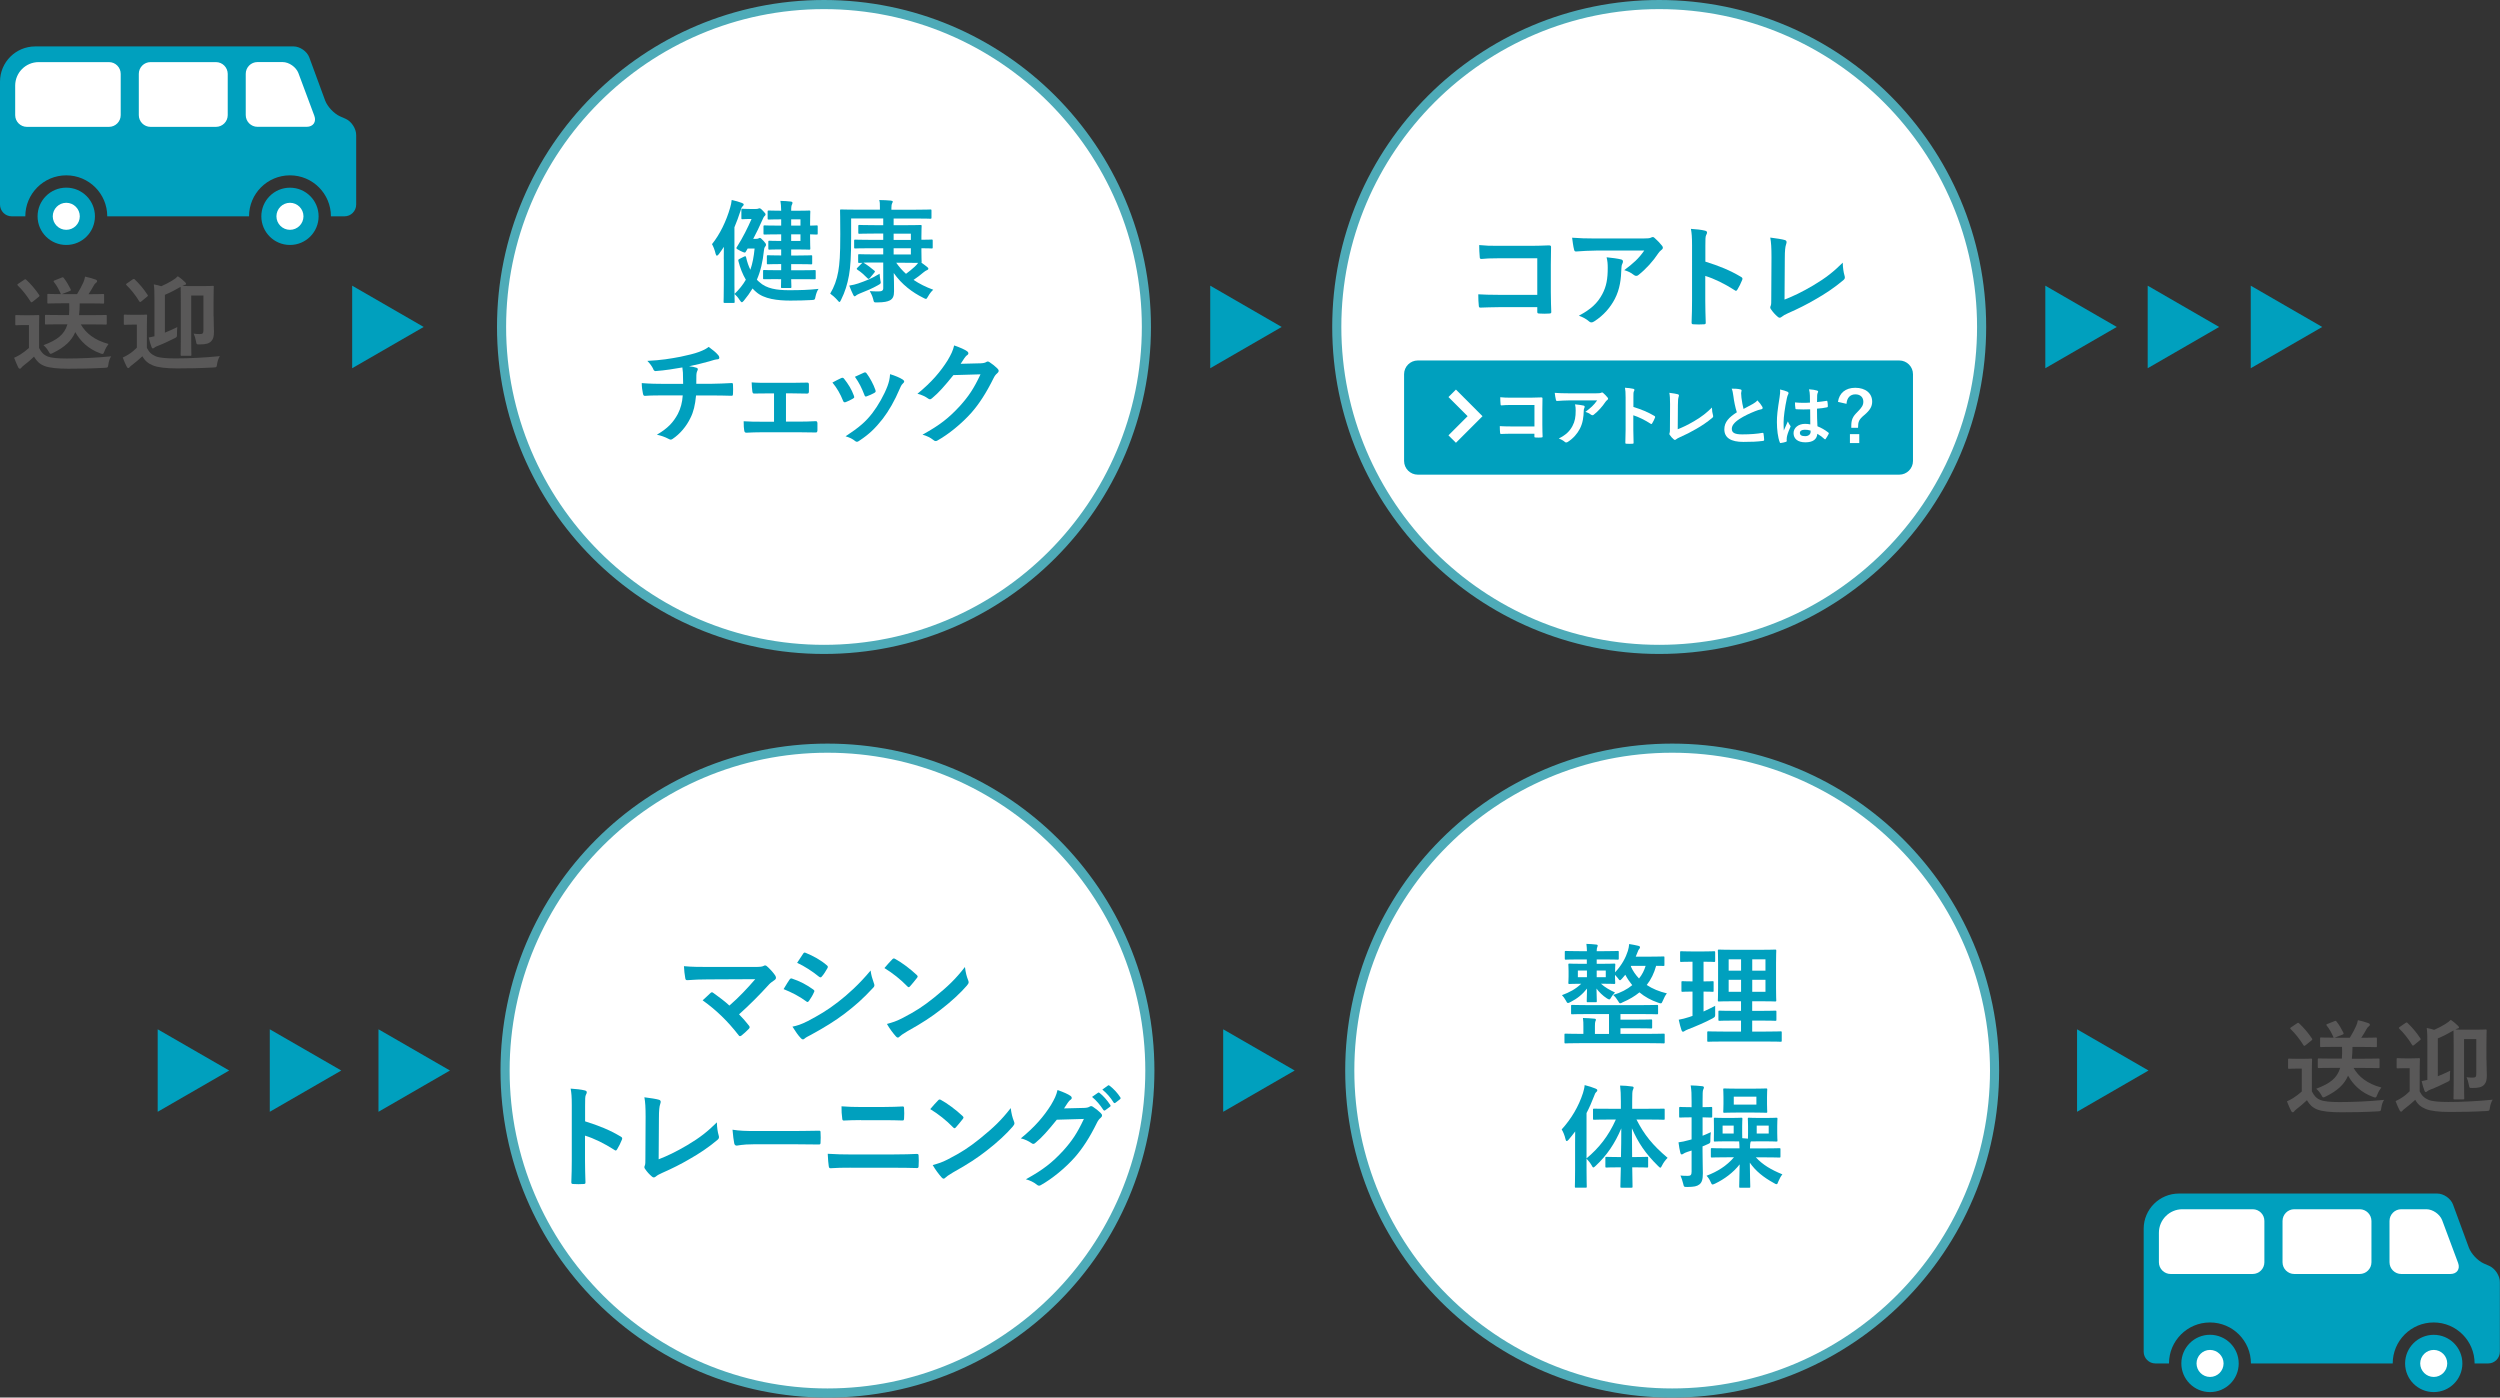 <?xml version="1.0" encoding="utf-8"?>
<!-- Generator: Adobe Illustrator 19.2.1, SVG Export Plug-In . SVG Version: 6.00 Build 0)  -->
<svg version="1.1" xmlns="http://www.w3.org/2000/svg" xmlns:xlink="http://www.w3.org/1999/xlink" x="0px" y="0px"
	 viewBox="0 0 548.24 306.47" style="enable-background:new 0 0 548.24 306.47;" xml:space="preserve">
<rect x="0" y="0" width="548.24" height="306.47" fill="#333333" stroke="none"/>
<g id="コンテンツ背景">
</g>
<g id="footer">
</g>
<g id="pagetop">
</g>
<g id="header">
</g>
<g id="gnavi">
</g>
<g id="お知らせ">
</g>
<g id="コンセプト">
</g>
<g id="各コンテンツバナー">
</g>
<g id="about_x30FB_アクセス">
	<g>
		<g>
			<path style="fill:#FFFFFF;" d="M180.7,142.4c-38.99,0-70.71-31.72-70.71-70.71c0-38.98,31.72-70.7,70.71-70.7
				c38.99,0,70.7,31.72,70.7,70.7C251.4,110.69,219.68,142.4,180.7,142.4z"/>
			<path style="fill:#4EABB8;" d="M180.7,2c38.43,0,69.7,31.27,69.7,69.7c0,38.44-31.27,69.71-69.7,69.71
				c-38.44,0-69.71-31.27-69.71-69.71C110.99,33.27,142.26,2,180.7,2 M180.7,0c-39.6,0-71.71,32.1-71.71,71.7
				c0,39.6,32.11,71.71,71.71,71.71s71.7-32.11,71.7-71.71C252.4,32.1,220.3,0,180.7,0L180.7,0z"/>
		</g>
		<g>
			<path style="fill:#FFFFFF;" d="M363.86,142.4c-38.99,0-70.71-31.72-70.71-70.71c0-38.98,31.72-70.7,70.71-70.7
				c38.99,0,70.7,31.72,70.7,70.7C434.57,110.69,402.85,142.4,363.86,142.4z"/>
			<path style="fill:#4EABB8;" d="M363.86,2c38.43,0,69.7,31.27,69.7,69.7c0,38.44-31.27,69.71-69.7,69.71
				c-38.44,0-69.71-31.27-69.71-69.71C294.15,33.27,325.42,2,363.86,2 M363.86,0c-39.6,0-71.71,32.1-71.71,71.7
				c0,39.6,32.11,71.71,71.71,71.71s71.7-32.11,71.7-71.71C435.57,32.1,403.46,0,363.86,0L363.86,0z"/>
		</g>
		<g>
			<path style="fill:#FFFFFF;" d="M181.46,305.47c-38.99,0-70.7-31.72-70.7-70.71c0-38.98,31.72-70.7,70.7-70.7
				s70.7,31.72,70.7,70.7C252.16,273.75,220.44,305.47,181.46,305.47z"/>
			<path style="fill:#4EABB8;" d="M181.46,165.07c38.43,0,69.7,31.27,69.7,69.7c0,38.44-31.27,69.71-69.7,69.71
				c-38.43,0-69.7-31.27-69.7-69.71C111.75,196.33,143.02,165.07,181.46,165.07 M181.46,163.07c-39.61,0-71.7,32.1-71.7,71.7
				c0,39.6,32.1,71.71,71.7,71.71c39.6,0,71.7-32.11,71.7-71.71C253.16,195.17,221.06,163.07,181.46,163.07L181.46,163.07z"/>
		</g>
		<g>
			<path style="fill:#FFFFFF;" d="M366.7,305.47c-38.99,0-70.7-31.72-70.7-70.71c0-38.98,31.72-70.7,70.7-70.7s70.7,31.72,70.7,70.7
				C437.41,273.75,405.69,305.47,366.7,305.47z"/>
			<path style="fill:#4EABB8;" d="M366.7,165.07c38.43,0,69.7,31.27,69.7,69.7c0,38.44-31.27,69.71-69.7,69.71
				c-38.43,0-69.7-31.27-69.7-69.71C297,196.33,328.27,165.07,366.7,165.07 M366.7,163.07c-39.6,0-71.7,32.1-71.7,71.7
				c0,39.6,32.1,71.71,71.7,71.71c39.6,0,71.7-32.11,71.7-71.71C438.41,195.17,406.3,163.07,366.7,163.07L366.7,163.07z"/>
		</g>
		<g>
			<path style="fill:#00A0BE;" d="M158.72,56.76c0-0.76,0-1.69,0.02-2.63c-0.34,0.54-0.71,1.08-1.1,1.6
				c-0.17,0.22-0.32,0.34-0.42,0.34c-0.12,0-0.22-0.15-0.29-0.42c-0.17-0.79-0.52-1.64-0.79-2.11c1.72-2.14,3.12-5.01,3.98-8
				c0.17-0.54,0.27-1.08,0.34-1.69c0.84,0.2,1.57,0.39,2.21,0.64c0.27,0.1,0.42,0.2,0.42,0.37c0,0.15-0.12,0.27-0.29,0.44
				c-0.15,0.15-0.27,0.39-0.44,1.03c-0.37,1.15-0.81,2.33-1.3,3.51v12.59c0,2.41,0.05,3.61,0.05,3.73c0,0.25-0.02,0.27-0.27,0.27
				h-1.87c-0.27,0-0.29-0.02-0.29-0.27c0-0.15,0.05-1.33,0.05-3.73V56.76z M165.84,52.37c0.27,0,0.39-0.02,0.52-0.1
				c0.12-0.07,0.17-0.1,0.27-0.1c0.15,0,0.32,0.12,0.86,0.71c0.42,0.47,0.49,0.59,0.49,0.81c0,0.17-0.05,0.25-0.2,0.42
				c-0.15,0.2-0.22,0.44-0.25,0.79c-0.25,2.48-0.74,4.57-1.55,6.43c0.17,0.2,0.34,0.37,0.54,0.52c1.57,1.47,3.88,1.79,6.46,1.79
				c2.6,0,4.27-0.05,6.53-0.29c-0.29,0.37-0.52,1.01-0.66,1.62c-0.15,0.79-0.15,0.79-0.93,0.83c-1.4,0.07-2.73,0.12-4.57,0.12
				c-2.82,0-5.82-0.34-7.56-1.92c-0.27-0.22-0.52-0.47-0.76-0.74c-0.56,0.93-1.2,1.82-1.91,2.68c-0.2,0.22-0.32,0.34-0.44,0.34
				c-0.12,0-0.25-0.15-0.47-0.47c-0.37-0.59-0.71-0.96-1.13-1.35c1.01-0.98,1.84-1.99,2.48-3.12c-0.71-1.2-1.25-2.55-1.64-4.12
				c-0.05-0.2,0-0.32,0.25-0.44l0.93-0.47c0.15-0.07,0.25-0.12,0.32-0.12c0.12,0,0.15,0.1,0.2,0.25c0.22,1.01,0.54,1.92,0.93,2.72
				c0.47-1.35,0.76-2.87,0.93-4.66h-1.52l-0.37,0.64c-0.1,0.17-0.15,0.25-0.29,0.25c-0.15,0-0.42-0.12-0.98-0.39
				c-0.61-0.32-0.83-0.44-0.83-0.59c0-0.1,0.05-0.2,0.15-0.32c1.28-2.01,2.33-4.15,3.17-6.06h-0.81c-0.71,0-1.01,0.05-1.15,0.05
				c-0.25,0-0.27-0.02-0.27-0.29v-1.74c0-0.25,0.02-0.27,0.27-0.27c0.15,0,0.47,0.05,1.62,0.05h1.2c0.27,0,0.44-0.02,0.54-0.05
				c0.1-0.03,0.22-0.1,0.32-0.1c0.15,0,0.29,0.02,0.88,0.66c0.39,0.39,0.47,0.54,0.47,0.69s-0.07,0.25-0.22,0.37
				c-0.15,0.12-0.27,0.37-0.49,0.86c-0.59,1.38-1.28,2.77-1.99,4.12H165.84z M170.65,61.21c-2.16,0-2.9,0.02-3.04,0.02
				c-0.25,0-0.27-0.02-0.27-0.25v-1.5c0-0.25,0.02-0.27,0.27-0.27c0.15,0,0.88,0.05,3.04,0.05h0.66v-1.35h-0.1
				c-1.99,0-2.63,0.05-2.77,0.05c-0.25,0-0.27-0.02-0.27-0.27v-1.45c0-0.25,0.03-0.27,0.27-0.27c0.15,0,0.79,0.05,2.77,0.05h0.1
				V54.7h-0.39c-1.57,0-2.01,0.05-2.16,0.05c-0.25,0-0.27-0.02-0.27-0.29v-1.4c0-0.25,0.02-0.27,0.27-0.27
				c0.15,0,0.59,0.05,2.16,0.05h0.39v-1.45h-0.17c-2.43,0-3.29,0.05-3.44,0.05c-0.25,0-0.27-0.02-0.27-0.27v-1.47
				c0-0.25,0.03-0.27,0.27-0.27c0.15,0,1.01,0.05,3.44,0.05h0.17V48.1h-0.05c-1.89,0-2.48,0.05-2.63,0.05
				c-0.27,0-0.29-0.02-0.29-0.27v-1.45c0-0.25,0.03-0.27,0.29-0.27c0.15,0,0.74,0.05,2.63,0.05h0.05c-0.02-1.01-0.07-1.6-0.17-2.16
				c0.91,0.02,1.45,0.07,2.26,0.15c0.25,0.02,0.39,0.12,0.39,0.27s-0.05,0.27-0.12,0.42c-0.1,0.17-0.17,0.44-0.17,1.33h0.91
				c1.94,0,2.87-0.05,3.02-0.05c0.25,0,0.27,0.02,0.27,0.27c0,0.15-0.05,0.86-0.05,2.43v0.61c0.64,0,1.25-0.05,1.4-0.05
				c0.25,0,0.27,0.02,0.27,0.27v1.47c0,0.25-0.02,0.27-0.27,0.27c-0.15,0-0.76-0.02-1.4-0.05v0.66c0,1.57,0.05,2.26,0.05,2.41
				c0,0.27-0.02,0.29-0.27,0.29c-0.15,0-1.08-0.05-3.02-0.05h-0.91v1.33h1.57c1.96,0,2.63-0.05,2.77-0.05
				c0.25,0,0.27,0.02,0.27,0.27v1.45c0,0.25-0.02,0.27-0.27,0.27c-0.15,0-0.81-0.05-2.77-0.05h-1.57v1.35h2.09
				c2.16,0,2.9-0.05,3.04-0.05c0.22,0,0.25,0.02,0.25,0.27v1.5c0,0.22-0.02,0.25-0.25,0.25c-0.15,0-0.88-0.02-3.04-0.02h-2.09
				c0.03,1.06,0.05,1.6,0.05,1.67c0,0.25-0.02,0.27-0.29,0.27h-1.72c-0.25,0-0.27-0.02-0.27-0.27c0-0.05,0.03-0.64,0.03-1.67H170.65
				z M173.5,48.1v1.38h2.04V48.1H173.5z M175.54,51.39h-2.04v1.45h2.04V51.39z"/>
			<path style="fill:#00A0BE;" d="M188.95,57.79c0.07-0.07,0.12-0.12,0.2-0.15c-0.39,0.02-0.64,0.02-0.69,0.02
				c-0.25,0-0.27-0.02-0.27-0.27v-1.38c0-0.25,0.02-0.27,0.27-0.27c0.15,0,0.88,0.05,3.02,0.05h2.21v-1.35h-2.92
				c-2.26,0-3.04,0.05-3.19,0.05c-0.25,0-0.27-0.03-0.27-0.29v-1.38c0-0.25,0.02-0.27,0.27-0.27c0.15,0,0.93,0.05,3.19,0.05h2.92
				v-1.38h-1.91c-2.33,0-3.12,0.05-3.27,0.05c-0.27,0-0.29-0.02-0.29-0.27v-1.4c0-0.25,0.03-0.27,0.29-0.27
				c0.15,0,0.93,0.05,3.27,0.05h1.91v-1.47h-7.04v4.22c0,4.2-0.15,6.41-0.47,8.25c-0.37,2.01-0.86,3.61-1.74,5.38
				c-0.15,0.32-0.25,0.47-0.34,0.47c-0.12,0-0.24-0.15-0.47-0.42c-0.47-0.54-1.15-1.13-1.57-1.42c0.86-1.42,1.45-3.02,1.77-4.86
				c0.29-1.74,0.44-3.39,0.44-8.15c0-3.49-0.05-5.03-0.05-5.18c0-0.25,0.03-0.27,0.27-0.27c0.15,0,0.96,0.05,3.29,0.05h5.18v-0.47
				c0-0.81,0-1.18-0.15-1.64c0.91,0,1.72,0.05,2.55,0.12c0.27,0.03,0.42,0.12,0.42,0.2c0,0.15-0.07,0.27-0.15,0.42
				s-0.15,0.39-0.15,1.01v0.37h5.25c2.33,0,3.12-0.05,3.27-0.05c0.25,0,0.27,0.02,0.27,0.27v1.47c0,0.27-0.02,0.29-0.27,0.29
				c-0.15,0-0.93-0.05-3.27-0.05h-4.76v1.47h2.06c2.46,0,3.66-0.05,3.81-0.05c0.25,0,0.27,0.02,0.27,0.27
				c0,0.15-0.05,0.86-0.05,2.33v0.64c1.52,0,2.09-0.05,2.23-0.05c0.22,0,0.25,0.03,0.25,0.27v1.42c0,0.25-0.02,0.27-0.25,0.27
				c-0.15,0-0.71-0.05-2.23-0.05v0.61c0,1.47,0.05,2.18,0.05,2.33c0,0.12,0,0.2-0.05,0.22c0.47,0.32,0.86,0.64,1.18,0.88
				c0.27,0.22,0.34,0.29,0.34,0.42c0,0.2-0.1,0.27-0.29,0.34c-0.25,0.1-0.44,0.22-0.81,0.52c-0.66,0.56-1.33,1.08-2.14,1.62
				c1.28,0.86,2.7,1.57,4.32,2.16c-0.42,0.37-0.81,0.88-1.13,1.45c-0.22,0.39-0.32,0.56-0.49,0.56c-0.12,0-0.29-0.1-0.59-0.25
				c-2.38-1.18-4.71-2.92-6.46-5.43c0.05,1.25,0.07,2.53,0.07,4c0,1.08-0.25,1.65-0.93,2.01c-0.56,0.27-1.2,0.42-2.72,0.44
				c-0.76,0.02-0.76,0.02-0.93-0.74c-0.17-0.64-0.44-1.23-0.74-1.74c0.71,0.05,1.25,0.07,1.87,0.07c0.74,0,1.08-0.17,1.08-0.69
				v-5.65h-2.21c-0.98,0-1.67,0-2.14,0.03c0.98,0.59,1.62,1.1,2.38,1.74c0.1,0.07,0.15,0.12,0.15,0.2c0,0.07-0.05,0.15-0.17,0.29
				l-0.93,1.13c-0.12,0.12-0.2,0.2-0.29,0.2c-0.07,0-0.15-0.05-0.25-0.15c-0.69-0.69-1.3-1.28-2.21-1.87
				c-0.2-0.15-0.2-0.25,0.07-0.49L188.95,57.79z M193.05,61.4c0.17,0.76,0.17,0.76-0.52,1.15c-1.33,0.74-2.38,1.18-4,1.82
				c-0.37,0.17-0.56,0.25-0.74,0.39c-0.12,0.1-0.25,0.22-0.37,0.22s-0.22-0.12-0.32-0.34c-0.27-0.54-0.59-1.28-0.86-2.01
				c0.86-0.15,1.3-0.25,1.96-0.47c1.6-0.56,2.97-1.06,4.69-2.14C192.93,60.49,192.98,60.99,193.05,61.4z M195.97,51.24v1.38h3.78
				v-1.38H195.97z M199.75,54.45h-3.78v1.35h3.78V54.45z M196.54,57.62c0.64,0.91,1.35,1.72,2.14,2.43
				c0.69-0.49,1.25-0.98,1.92-1.57c0.27-0.25,0.54-0.54,0.74-0.83c-0.59,0-1.65-0.03-3.29-0.03H196.54z"/>
			<path style="fill:#00A0BE;" d="M149.81,84.19c0-0.79-0.02-1.77-0.05-2.48c-0.02-0.32-0.05-0.64-0.12-1.13
				c-1.62,0.29-3.93,0.66-5.82,0.79c-0.37,0.05-0.52-0.27-0.61-0.54c-0.25-0.49-0.59-1.01-1.25-1.69c3.07-0.15,4.98-0.47,7.29-0.91
				c1.69-0.37,2.92-0.64,4.05-1.06c1.15-0.44,1.57-0.69,2.11-1.1c0.83,0.61,1.62,1.23,2.01,1.72c0.2,0.2,0.32,0.42,0.32,0.69
				c0,0.27-0.25,0.32-0.64,0.34c-0.52,0.07-1.03,0.29-1.55,0.42c-1.5,0.42-3,0.79-4.44,1.08c0.64,0.07,1.2,0.17,1.6,0.32
				c0.2,0.05,0.32,0.17,0.32,0.34c0,0.12-0.07,0.25-0.15,0.42c-0.1,0.22-0.15,0.47-0.17,0.83c-0.02,0.54-0.02,1.11-0.02,1.94h3.04
				c1.55,0,3.63-0.12,4.74-0.17c0.25,0,0.25,0.12,0.27,0.39c0.05,0.64,0.02,1.4,0,1.96c-0.03,0.34-0.03,0.44-0.32,0.44
				c-1.55-0.05-2.97-0.07-4.76-0.07h-3.02c-0.2,2.09-0.54,3.56-1.23,4.93c-0.86,1.82-2.31,3.54-3.9,4.59
				c-0.15,0.1-0.27,0.17-0.42,0.17c-0.12,0-0.27-0.05-0.44-0.15c-0.88-0.47-1.79-0.76-2.6-0.93c2.46-1.45,3.58-2.7,4.59-4.54
				c0.64-1.25,0.98-2.55,1.08-4.08h-4.37c-0.88,0-2.7,0-3.9,0.1c-0.32,0.02-0.39-0.17-0.47-0.57c-0.12-0.47-0.25-1.47-0.25-2.23
				c1.74,0.15,3.56,0.17,4.76,0.17H149.81z"/>
			<path style="fill:#00A0BE;" d="M172.37,92.46h2.6c1.25,0,2.63-0.02,3.95-0.1c0.22,0,0.32,0.15,0.34,0.47
				c0.02,0.52,0.02,1.06,0,1.57c-0.03,0.32-0.12,0.47-0.42,0.44c-1.28,0-2.72-0.05-3.85-0.05h-7.71c-1.47,0-2.58,0.05-3.61,0.1
				c-0.29,0-0.42-0.15-0.47-0.52c-0.07-0.39-0.12-0.98-0.12-1.99c1.42,0.1,2.63,0.1,4.2,0.1h2.46v-6.21h-1.35
				c-1.01,0-1.89,0-3.02,0.03c-0.22,0.02-0.34-0.12-0.39-0.49c-0.07-0.42-0.1-1.08-0.15-1.96c1.06,0.1,2.36,0.1,3.41,0.1h5.45
				c1.1,0,2.23-0.05,3.31-0.05c0.29-0.02,0.37,0.12,0.39,0.42c0.02,0.49,0.02,1.03,0,1.52c-0.02,0.39-0.12,0.49-0.49,0.47
				c-0.96,0-2.18-0.05-3.19-0.05h-1.35V92.46z"/>
			<path style="fill:#00A0BE;" d="M184.48,82.91c0.27-0.12,0.44-0.1,0.64,0.17c0.86,1.08,1.65,2.33,2.11,3.63
				c0.05,0.17,0.1,0.27,0.1,0.37c0,0.15-0.1,0.22-0.29,0.34c-0.59,0.34-1.01,0.54-1.57,0.76c-0.34,0.12-0.49,0-0.61-0.34
				c-0.56-1.42-1.33-2.77-2.31-3.95C183.37,83.43,183.96,83.16,184.48,82.91z M197.96,83.23c0.2,0.15,0.32,0.27,0.32,0.42
				c0,0.15-0.07,0.27-0.27,0.44c-0.37,0.32-0.54,0.81-0.74,1.25c-1.06,2.5-2.33,4.74-3.71,6.53c-1.62,2.06-2.97,3.36-5.06,4.74
				c-0.2,0.15-0.39,0.27-0.59,0.27c-0.12,0-0.27-0.05-0.39-0.17c-0.61-0.49-1.18-0.76-2.09-1.03c2.95-1.94,4.42-3.19,5.89-5.11
				c1.23-1.6,2.6-4,3.31-5.92c0.32-0.91,0.47-1.45,0.56-2.6C196.24,82.37,197.34,82.82,197.96,83.23z M189.44,81.73
				c0.27-0.12,0.44-0.1,0.64,0.2c0.66,0.86,1.5,2.41,1.89,3.58c0.12,0.37,0.07,0.49-0.25,0.66c-0.47,0.27-1.01,0.52-1.69,0.76
				c-0.27,0.1-0.37-0.02-0.49-0.37c-0.56-1.45-1.13-2.63-2.06-3.93C188.45,82.18,189.02,81.91,189.44,81.73z"/>
			<path style="fill:#00A0BE;" d="M215.07,79.67c0.64-0.03,0.96-0.12,1.23-0.29c0.1-0.07,0.2-0.1,0.32-0.1s0.25,0.05,0.39,0.15
				c0.61,0.39,1.18,0.86,1.67,1.33c0.22,0.2,0.32,0.39,0.32,0.56c0,0.2-0.12,0.37-0.29,0.52c-0.34,0.27-0.59,0.61-0.81,1.06
				c-1.65,3.34-3.22,5.72-4.86,7.59c-2.11,2.38-5.03,4.76-7.46,6.11c-0.15,0.1-0.27,0.12-0.39,0.12c-0.2,0-0.37-0.1-0.56-0.27
				c-0.61-0.49-1.38-0.86-2.33-1.13c3.83-2.11,5.77-3.66,8.18-6.26c1.94-2.16,3.07-3.83,4.54-6.97l-5.94,0.17
				c-2.01,2.48-3.24,3.88-4.64,5.03c-0.17,0.17-0.34,0.27-0.52,0.27c-0.12,0-0.25-0.05-0.37-0.15c-0.61-0.44-1.52-0.88-2.36-1.06
				c3.19-2.6,5.08-4.89,6.6-7.29c0.81-1.38,1.18-2.14,1.45-3.31c1.4,0.49,2.33,0.91,2.87,1.3c0.17,0.12,0.25,0.27,0.25,0.42
				s-0.07,0.29-0.27,0.42c-0.25,0.15-0.42,0.42-0.61,0.66c-0.27,0.42-0.52,0.79-0.81,1.23L215.07,79.67z"/>
		</g>
		<g>
			<g>
				<path style="fill:#595858;" d="M506.99,239.35c0.48,0.93,0.95,1.5,1.88,1.88c0.79,0.32,2.22,0.45,4.2,0.45
					c2.92,0,6.37-0.14,9.75-0.48c-0.32,0.45-0.52,1.11-0.61,1.75c-0.11,0.73-0.11,0.73-0.84,0.77c-2.88,0.16-5.58,0.2-7.94,0.2
					c-2.33,0-4.22-0.18-5.31-0.63c-1.04-0.43-1.66-1.07-2.22-2.02c-0.7,0.68-1.5,1.36-2.34,2c-0.23,0.18-0.36,0.32-0.45,0.45
					c-0.11,0.16-0.2,0.2-0.34,0.2c-0.09,0-0.23-0.09-0.32-0.27c-0.32-0.59-0.61-1.32-0.93-2.13c0.57-0.27,0.91-0.43,1.34-0.7
					c0.66-0.41,1.32-0.93,1.91-1.45v-5.03h-1.07c-1.22,0-1.54,0.05-1.66,0.05c-0.25,0-0.27-0.02-0.27-0.27v-1.72
					c0-0.23,0.02-0.25,0.27-0.25c0.11,0,0.43,0.04,1.66,0.04h1.38c1.2,0,1.56-0.04,1.7-0.04c0.23,0,0.25,0.02,0.25,0.25
					c0,0.14-0.05,0.77-0.05,2.15V239.35z M503.7,224.43c0.23-0.16,0.29-0.18,0.48-0.02c1,0.93,1.97,2.06,2.83,3.33
					c0.11,0.18,0.11,0.27-0.14,0.45l-1.27,1.02c-0.14,0.09-0.2,0.14-0.27,0.14c-0.09,0-0.14-0.04-0.2-0.16
					c-0.86-1.36-1.81-2.56-2.79-3.51c-0.16-0.18-0.14-0.25,0.11-0.41L503.7,224.43z M511.59,234.18c-2.2,0-2.93,0.04-3.06,0.04
					c-0.23,0-0.25-0.02-0.25-0.25v-1.61c0-0.23,0.02-0.25,0.25-0.25c0.14,0,0.86,0.04,3.06,0.04h1.97c0.07-0.75,0.07-1.61,0.04-2.58
					h-1.59c-2.11,0-2.86,0.05-2.99,0.05c-0.23,0-0.23-0.02-0.23-0.25v-1.59c0-0.25,0-0.27,0.23-0.27c0.14,0,0.82,0.05,2.74,0.05
					c-0.48-1.09-0.86-1.81-1.52-2.65c-0.16-0.2-0.09-0.27,0.16-0.36l1.52-0.61c0.29-0.11,0.32-0.11,0.48,0.09
					c0.61,0.79,1.02,1.5,1.5,2.45c0.09,0.23,0.04,0.32-0.25,0.43l-1.7,0.66h3.36c0.57-0.95,1.04-1.81,1.38-2.58
					c0.16-0.34,0.27-0.73,0.39-1.27c0.86,0.18,1.61,0.41,2.33,0.66c0.18,0.07,0.29,0.18,0.29,0.32c0,0.18-0.09,0.29-0.27,0.41
					c-0.2,0.14-0.32,0.32-0.43,0.52c-0.41,0.73-0.77,1.34-1.18,1.95h0.18c2.13,0,2.86-0.05,2.99-0.05c0.23,0,0.25,0.02,0.25,0.27
					v1.59c0,0.23-0.02,0.25-0.25,0.25c-0.14,0-0.86-0.05-2.99-0.05h-2.11c-0.02,0.95-0.04,1.81-0.14,2.58h2.74
					c2.2,0,2.95-0.04,3.08-0.04c0.23,0,0.25,0.02,0.25,0.25v1.61c0,0.23-0.02,0.25-0.25,0.25c-0.14,0-0.88-0.04-3.08-0.04h-2.36
					c1.09,1.9,2.95,3.45,6.08,4.29c-0.29,0.39-0.63,0.91-0.88,1.56c-0.16,0.45-0.25,0.63-0.45,0.63c-0.11,0-0.27-0.04-0.5-0.14
					c-2.58-0.93-4.35-2.65-5.46-4.65c-0.84,1.95-2.34,3.31-4.88,4.56c-0.27,0.14-0.41,0.2-0.54,0.2c-0.18,0-0.25-0.18-0.48-0.57
					c-0.32-0.57-0.7-0.98-1.09-1.32c2.99-1.13,4.58-2.29,5.26-4.58H511.59z"/>
				<path style="fill:#595858;" d="M530.63,239.35c0.5,0.98,1.02,1.45,1.97,1.86c0.77,0.32,2.31,0.45,4.29,0.45
					c2.93,0,6.37-0.16,9.75-0.5c-0.32,0.48-0.52,1.11-0.61,1.72c-0.11,0.73-0.11,0.73-0.84,0.77c-2.88,0.16-5.58,0.2-7.94,0.2
					c-2.34,0-4.22-0.2-5.31-0.66c-1.04-0.43-1.75-1.02-2.29-2c-0.73,0.68-1.47,1.29-2.29,1.93c-0.23,0.16-0.39,0.29-0.48,0.43
					c-0.11,0.16-0.2,0.23-0.32,0.23c-0.16,0-0.25-0.14-0.34-0.29c-0.32-0.61-0.57-1.2-0.88-2.02c0.57-0.27,0.91-0.45,1.34-0.73
					c0.66-0.41,1.22-0.91,1.75-1.43v-5.06h-0.98c-1.18,0-1.5,0.04-1.61,0.04c-0.25,0-0.27-0.02-0.27-0.27v-1.72
					c0-0.23,0.02-0.25,0.27-0.25c0.11,0,0.43,0.05,1.61,0.05h1.32c1.18,0,1.54-0.05,1.66-0.05c0.23,0,0.25,0.02,0.25,0.25
					c0,0.14-0.05,0.77-0.05,2.18V239.35z M527.5,224.34c0.14-0.09,0.2-0.11,0.27-0.11c0.07,0,0.14,0.02,0.2,0.11
					c0.98,0.93,2,2.11,2.81,3.38c0.14,0.18,0.09,0.25-0.14,0.43l-1.22,1c-0.11,0.09-0.2,0.14-0.27,0.14s-0.11-0.04-0.2-0.16
					c-0.82-1.36-1.79-2.56-2.79-3.54c-0.16-0.16-0.14-0.23,0.11-0.39L527.5,224.34z M545.28,232.41c0,1.52,0.07,2.63,0.07,3.36
					c0,1.07-0.14,1.61-0.57,2.09c-0.5,0.54-1.2,0.73-2.56,0.73c-0.7,0-0.68,0.02-0.82-0.73c-0.11-0.63-0.27-1.13-0.5-1.63
					c0.54,0.07,0.91,0.09,1.32,0.09c0.68,0,0.82-0.16,0.82-0.88v-7.57h-2.68v9.84c0,2.02,0.04,2.99,0.04,3.13
					c0,0.23-0.02,0.25-0.25,0.25h-1.86c-0.23,0-0.25-0.02-0.25-0.25c0-0.16,0.04-1.11,0.04-3.29v-8.28c0-2.13-0.04-3.13-0.04-3.29
					c-0.07,0.05-0.14,0.09-0.2,0.11c-0.95,0.57-2.15,1.18-3.24,1.63v8.3c0.91-0.36,1.84-0.79,2.72-1.22
					c-0.05,0.38-0.07,0.97-0.07,1.68c0,0.48-0.02,0.52-0.57,0.79c-1.09,0.57-2.58,1.25-3.72,1.68c-0.36,0.14-0.54,0.25-0.66,0.36
					c-0.09,0.09-0.2,0.16-0.34,0.16s-0.2-0.07-0.27-0.25c-0.23-0.59-0.45-1.29-0.63-2.13c0.41-0.07,0.82-0.16,1.25-0.27v-8.03
					c0-1.57-0.02-2.52-0.14-3.36c0.59,0.11,1.13,0.25,1.63,0.41c0.82-0.34,1.7-0.82,2.36-1.22c0.59-0.36,0.93-0.61,1.27-0.97
					c0.66,0.43,1.16,0.88,1.63,1.34c0.14,0.14,0.18,0.2,0.18,0.34s-0.14,0.2-0.39,0.25c-0.14,0.04-0.27,0.09-0.43,0.18
					c0.25,0.02,0.82,0.05,2.06,0.05h2.4c1.52,0,2.02-0.05,2.18-0.05c0.23,0,0.25,0.02,0.25,0.23c0,0.14-0.05,1.13-0.05,3.06V232.41z
					"/>
			</g>
		</g>
		<g>
			<g>
				<path style="fill:#595858;" d="M8.56,76.29c0.48,0.93,0.95,1.5,1.88,1.88c0.79,0.32,2.22,0.45,4.19,0.45
					c2.92,0,6.37-0.14,9.75-0.48c-0.32,0.45-0.52,1.11-0.61,1.75c-0.11,0.73-0.11,0.73-0.84,0.77c-2.88,0.16-5.58,0.2-7.94,0.2
					c-2.33,0-4.22-0.18-5.31-0.63c-1.04-0.43-1.66-1.07-2.22-2.02c-0.7,0.68-1.5,1.36-2.34,2c-0.23,0.18-0.36,0.32-0.45,0.45
					c-0.11,0.16-0.2,0.2-0.34,0.2c-0.09,0-0.23-0.09-0.32-0.27C3.71,80,3.42,79.28,3.1,78.46c0.57-0.27,0.91-0.43,1.34-0.7
					c0.66-0.41,1.32-0.93,1.91-1.45v-5.03H5.28c-1.22,0-1.54,0.05-1.66,0.05c-0.25,0-0.27-0.02-0.27-0.27v-1.72
					c0-0.23,0.02-0.25,0.27-0.25c0.11,0,0.43,0.04,1.66,0.04h1.38c1.2,0,1.56-0.04,1.7-0.04c0.23,0,0.25,0.02,0.25,0.25
					c0,0.14-0.04,0.77-0.04,2.15V76.29z M5.28,61.37c0.23-0.16,0.29-0.18,0.48-0.02c1,0.93,1.97,2.06,2.83,3.33
					c0.11,0.18,0.11,0.27-0.14,0.45l-1.27,1.02c-0.14,0.09-0.2,0.14-0.27,0.14c-0.09,0-0.14-0.04-0.21-0.16
					c-0.86-1.36-1.81-2.56-2.79-3.51c-0.16-0.18-0.14-0.25,0.11-0.41L5.28,61.37z M13.17,71.12c-2.2,0-2.93,0.04-3.06,0.04
					c-0.23,0-0.25-0.02-0.25-0.25V69.3c0-0.23,0.02-0.25,0.25-0.25c0.14,0,0.86,0.04,3.06,0.04h1.97c0.07-0.75,0.07-1.61,0.04-2.58
					H13.6c-2.11,0-2.86,0.05-2.99,0.05c-0.23,0-0.23-0.02-0.23-0.25v-1.59c0-0.25,0-0.27,0.23-0.27c0.14,0,0.82,0.05,2.74,0.05
					c-0.48-1.09-0.86-1.81-1.52-2.65c-0.16-0.2-0.09-0.27,0.16-0.36l1.52-0.61c0.29-0.11,0.32-0.11,0.48,0.09
					c0.61,0.79,1.02,1.5,1.5,2.45c0.09,0.23,0.04,0.32-0.25,0.43l-1.7,0.66h3.36c0.57-0.95,1.04-1.81,1.38-2.58
					c0.16-0.34,0.27-0.73,0.38-1.27c0.86,0.18,1.61,0.41,2.34,0.66c0.18,0.07,0.29,0.18,0.29,0.32c0,0.18-0.09,0.29-0.27,0.41
					c-0.21,0.14-0.32,0.32-0.43,0.52c-0.41,0.73-0.77,1.34-1.18,1.95h0.18c2.13,0,2.86-0.05,2.99-0.05c0.23,0,0.25,0.02,0.25,0.27
					v1.59c0,0.23-0.02,0.25-0.25,0.25c-0.14,0-0.86-0.05-2.99-0.05h-2.11c-0.02,0.95-0.04,1.81-0.14,2.58h2.74
					c2.2,0,2.95-0.04,3.08-0.04c0.23,0,0.25,0.02,0.25,0.25v1.61c0,0.23-0.02,0.25-0.25,0.25c-0.14,0-0.88-0.04-3.08-0.04h-2.36
					c1.09,1.9,2.95,3.45,6.08,4.29c-0.29,0.39-0.63,0.91-0.88,1.56c-0.16,0.45-0.25,0.63-0.45,0.63c-0.11,0-0.27-0.04-0.5-0.14
					c-2.58-0.93-4.35-2.65-5.46-4.65c-0.84,1.95-2.33,3.31-4.87,4.56c-0.27,0.14-0.41,0.2-0.54,0.2c-0.18,0-0.25-0.18-0.48-0.57
					c-0.32-0.57-0.7-0.98-1.09-1.32c2.99-1.13,4.58-2.29,5.26-4.58H13.17z"/>
				<path style="fill:#595858;" d="M32.21,76.29c0.5,0.98,1.02,1.45,1.97,1.86c0.77,0.32,2.31,0.45,4.29,0.45
					c2.92,0,6.37-0.16,9.75-0.5c-0.32,0.48-0.52,1.11-0.61,1.72c-0.11,0.73-0.11,0.73-0.84,0.77c-2.88,0.16-5.58,0.2-7.94,0.2
					c-2.33,0-4.22-0.2-5.31-0.66c-1.04-0.43-1.75-1.02-2.29-2c-0.72,0.68-1.47,1.29-2.29,1.93c-0.23,0.16-0.39,0.29-0.48,0.43
					c-0.11,0.16-0.2,0.23-0.32,0.23c-0.16,0-0.25-0.14-0.34-0.29c-0.32-0.61-0.57-1.2-0.88-2.02c0.57-0.27,0.91-0.45,1.34-0.73
					c0.66-0.41,1.22-0.91,1.75-1.43v-5.06h-0.98c-1.18,0-1.5,0.04-1.61,0.04c-0.25,0-0.27-0.02-0.27-0.27v-1.72
					c0-0.23,0.02-0.25,0.27-0.25c0.11,0,0.43,0.05,1.61,0.05h1.32c1.18,0,1.54-0.05,1.66-0.05c0.23,0,0.25,0.02,0.25,0.25
					c0,0.14-0.05,0.77-0.05,2.18V76.29z M29.08,61.28c0.14-0.09,0.2-0.11,0.27-0.11c0.07,0,0.14,0.02,0.2,0.11
					c0.98,0.93,2,2.11,2.81,3.38c0.14,0.18,0.09,0.25-0.14,0.43l-1.22,1c-0.11,0.09-0.2,0.14-0.27,0.14s-0.11-0.04-0.2-0.16
					c-0.82-1.36-1.79-2.56-2.79-3.54c-0.16-0.16-0.14-0.23,0.11-0.39L29.08,61.28z M46.85,69.35c0,1.52,0.07,2.63,0.07,3.36
					c0,1.07-0.14,1.61-0.57,2.09c-0.5,0.54-1.2,0.73-2.56,0.73c-0.7,0-0.68,0.02-0.82-0.73c-0.11-0.63-0.27-1.13-0.5-1.63
					c0.54,0.07,0.91,0.09,1.32,0.09c0.68,0,0.82-0.16,0.82-0.88v-7.57h-2.68v9.84c0,2.02,0.04,2.99,0.04,3.13
					c0,0.23-0.02,0.25-0.25,0.25h-1.86c-0.23,0-0.25-0.02-0.25-0.25c0-0.16,0.04-1.11,0.04-3.29V66.2c0-2.13-0.04-3.13-0.04-3.29
					c-0.07,0.05-0.14,0.09-0.21,0.11c-0.95,0.57-2.15,1.18-3.24,1.63v8.3c0.91-0.36,1.84-0.79,2.72-1.22
					c-0.04,0.38-0.07,0.97-0.07,1.68c0,0.48-0.02,0.52-0.57,0.79c-1.09,0.57-2.58,1.25-3.72,1.68c-0.36,0.14-0.54,0.25-0.66,0.36
					c-0.09,0.09-0.2,0.16-0.34,0.16s-0.2-0.07-0.27-0.25c-0.23-0.59-0.45-1.29-0.63-2.13c0.41-0.07,0.82-0.16,1.25-0.27v-8.03
					c0-1.57-0.02-2.52-0.14-3.36c0.59,0.11,1.13,0.25,1.63,0.41c0.82-0.34,1.7-0.82,2.36-1.22c0.59-0.36,0.93-0.61,1.27-0.97
					c0.66,0.43,1.16,0.88,1.63,1.34c0.14,0.14,0.18,0.2,0.18,0.34s-0.14,0.2-0.38,0.25c-0.14,0.04-0.27,0.09-0.43,0.18
					c0.25,0.02,0.82,0.05,2.06,0.05h2.4c1.52,0,2.02-0.05,2.18-0.05c0.23,0,0.25,0.02,0.25,0.23c0,0.14-0.05,1.13-0.05,3.06V69.35z"
					/>
			</g>
		</g>
		<g>
			<path style="fill:#00A0BE;" d="M165.4,212.05c1.42,0,1.72-0.07,2.04-0.22c0.12-0.07,0.25-0.12,0.34-0.12
				c0.15,0,0.29,0.07,0.42,0.2c0.66,0.59,1.23,1.2,1.77,1.96c0.12,0.2,0.2,0.37,0.2,0.54c0,0.2-0.1,0.37-0.32,0.52
				c-0.52,0.37-0.86,0.59-1.18,0.93c-2.11,2.33-4.39,4.62-6.6,6.58c0.79,0.79,1.45,1.55,2.16,2.46c0.12,0.15,0.17,0.25,0.17,0.37
				c0,0.12-0.07,0.25-0.22,0.39c-0.49,0.49-1.03,1.01-1.6,1.45c-0.12,0.07-0.22,0.12-0.32,0.12c-0.1,0-0.2-0.07-0.29-0.22
				c-2.38-3.07-4.86-5.48-7.88-7.64c0.49-0.47,1.33-1.25,1.77-1.65c0.1-0.07,0.2-0.12,0.27-0.12c0.1,0,0.2,0.07,0.34,0.17
				c1.28,0.93,2.46,1.79,3.49,2.75c2.06-1.79,3.85-3.68,5.67-5.79l-10.34,0.05c-1.42,0-3.24,0.05-4.57,0.17
				c-0.32,0-0.39-0.15-0.44-0.44c-0.15-0.86-0.25-1.72-0.29-2.63c1.67,0.17,3.66,0.17,5.35,0.17H165.4z"/>
			<path style="fill:#00A0BE;" d="M173.14,214.82c0.12-0.17,0.25-0.29,0.47-0.25c1.84,0.61,3.31,1.4,4.71,2.41
				c0.17,0.12,0.27,0.22,0.27,0.37c0,0.07-0.05,0.17-0.1,0.27c-0.27,0.66-0.69,1.3-1.08,1.87c-0.12,0.15-0.22,0.25-0.32,0.25
				s-0.17-0.05-0.29-0.15c-1.57-1.15-3.17-1.96-4.96-2.68C172.45,215.92,172.85,215.21,173.14,214.82z M177.12,223.93
				c2.33-1.23,4.35-2.38,6.73-4.25c1.96-1.5,4.59-3.85,7.07-6.85c0.15,1.08,0.34,1.69,0.71,2.75c0.07,0.17,0.12,0.32,0.12,0.47
				c0,0.2-0.07,0.37-0.27,0.56c-2.28,2.46-3.83,3.81-6.24,5.67c-2.14,1.62-4.42,3.02-7.34,4.62c-0.59,0.32-1.18,0.59-1.42,0.83
				c-0.15,0.15-0.27,0.2-0.39,0.2c-0.17,0-0.34-0.1-0.49-0.29c-0.52-0.52-1.18-1.47-1.82-2.5
				C174.81,224.93,175.67,224.66,177.12,223.93z M176.11,209.17c0.17-0.29,0.32-0.34,0.61-0.2c1.57,0.64,3.27,1.55,4.62,2.73
				c0.15,0.1,0.2,0.22,0.2,0.32c0,0.1-0.02,0.2-0.1,0.32c-0.34,0.61-0.83,1.4-1.25,1.84c-0.07,0.12-0.17,0.15-0.25,0.15
				c-0.12,0-0.25-0.07-0.37-0.17c-1.28-1.06-3.19-2.31-4.76-3.02C175.23,210.5,175.69,209.81,176.11,209.17z"/>
			<path style="fill:#00A0BE;" d="M195.67,210.38c0.1-0.12,0.22-0.2,0.34-0.2c0.1,0,0.2,0.05,0.32,0.12
				c1.25,0.66,3.29,2.16,4.69,3.49c0.15,0.15,0.22,0.25,0.22,0.34s-0.05,0.2-0.15,0.32c-0.37,0.49-1.18,1.47-1.52,1.84
				c-0.12,0.12-0.2,0.2-0.29,0.2c-0.1,0-0.2-0.07-0.32-0.2c-1.47-1.52-3.24-2.92-5.01-4C194.49,211.63,195.2,210.87,195.67,210.38z
				 M197.81,223.31c3-1.55,4.59-2.58,7.07-4.57c3-2.43,4.64-4,6.73-6.68c0.15,1.23,0.37,2.06,0.69,2.87
				c0.07,0.17,0.12,0.32,0.12,0.47c0,0.22-0.12,0.42-0.39,0.74c-1.3,1.52-3.41,3.49-5.65,5.21c-2.04,1.6-4.1,2.97-7.41,4.81
				c-1.11,0.66-1.42,0.91-1.65,1.13c-0.15,0.15-0.29,0.25-0.44,0.25c-0.12,0-0.27-0.1-0.42-0.27c-0.61-0.69-1.38-1.69-1.96-2.72
				C195.74,224.2,196.51,223.98,197.81,223.31z"/>
			<path style="fill:#00A0BE;" d="M128.32,245.91c3,0.93,5.38,1.89,7.81,3.34c0.27,0.15,0.39,0.32,0.27,0.64
				c-0.32,0.81-0.71,1.57-1.06,2.14c-0.1,0.17-0.2,0.27-0.32,0.27c-0.07,0-0.17-0.02-0.27-0.12c-2.26-1.45-4.47-2.53-6.46-3.14v5.43
				c0,1.6,0.05,3.04,0.1,4.81c0.02,0.29-0.1,0.37-0.44,0.37c-0.71,0.05-1.47,0.05-2.19,0c-0.34,0-0.47-0.07-0.47-0.37
				c0.07-1.82,0.1-3.26,0.1-4.84v-12.08c0-1.84-0.07-2.65-0.25-3.63c1.13,0.07,2.36,0.2,3.07,0.39c0.34,0.07,0.47,0.22,0.47,0.42
				c0,0.15-0.07,0.34-0.2,0.56c-0.17,0.32-0.17,0.93-0.17,2.31V245.91z"/>
			<path style="fill:#00A0BE;" d="M144.44,254.23c1.89-0.74,3.73-1.6,6.26-3.09c2.82-1.67,4.52-3.04,6.51-5.01
				c0.02,1.13,0.17,2.11,0.39,2.85c0.15,0.47,0.07,0.71-0.25,0.98c-2.01,1.69-4.05,3.04-6.14,4.22c-1.87,1.1-3.78,2.06-6.01,3.04
				c-0.61,0.27-1.06,0.51-1.38,0.79c-0.15,0.12-0.29,0.2-0.44,0.2c-0.15,0-0.27-0.07-0.42-0.2c-0.56-0.47-1.06-1.01-1.5-1.67
				c-0.1-0.12-0.15-0.25-0.15-0.39c0-0.12,0.05-0.27,0.12-0.42c0.1-0.25,0.1-0.71,0.1-1.4l0.05-9.23c0-2.01-0.07-3.22-0.27-4.27
				c1.38,0.17,2.63,0.37,3.19,0.54c0.25,0.07,0.39,0.22,0.39,0.47c0,0.12-0.05,0.29-0.12,0.52c-0.17,0.49-0.27,1.3-0.27,3.04
				L144.44,254.23z"/>
			<path style="fill:#00A0BE;" d="M165.18,250.94c-2.43,0-3.36,0.29-3.61,0.29c-0.29,0-0.49-0.15-0.56-0.52
				c-0.12-0.56-0.27-1.72-0.37-2.97c1.6,0.25,2.82,0.29,5.3,0.29h7.91c1.87,0,3.76-0.05,5.65-0.07c0.37-0.03,0.44,0.05,0.44,0.34
				c0.05,0.74,0.05,1.57,0,2.31c0,0.29-0.1,0.39-0.44,0.37c-1.84-0.02-3.66-0.05-5.48-0.05H165.18z"/>
			<path style="fill:#00A0BE;" d="M186.53,256.07c-1.6,0-3.22,0.02-4.42,0.12c-0.25,0-0.32-0.15-0.37-0.47
				c-0.1-0.56-0.15-1.4-0.22-2.7c1.77,0.12,3.54,0.15,5.08,0.15h8.94c2.73,0,4.39-0.07,5.52-0.12c0.32,0,0.39,0.12,0.39,0.44
				c0.05,0.69,0.05,1.45,0,2.14c0,0.37-0.05,0.52-0.37,0.52c-1.18-0.05-3.71-0.07-5.38-0.07H186.53z M188.79,245.63
				c-1.55,0-2.63,0.05-3.76,0.1c-0.25,0-0.32-0.15-0.34-0.52c-0.12-0.76-0.15-1.6-0.15-2.6c1.55,0.12,2.7,0.15,4.17,0.15h4.86
				c1.89,0,3.36-0.07,4.42-0.12c0.2,0,0.27,0.12,0.27,0.42c0.05,0.71,0.05,1.47,0,2.19c-0.02,0.34-0.07,0.47-0.32,0.47
				c-1.15-0.05-2.73-0.07-4.3-0.07H188.79z"/>
			<path style="fill:#00A0BE;" d="M205.72,241.31c0.1-0.12,0.22-0.2,0.34-0.2c0.1,0,0.2,0.05,0.32,0.12
				c1.25,0.66,3.29,2.16,4.69,3.49c0.15,0.15,0.22,0.25,0.22,0.34c0,0.1-0.05,0.2-0.15,0.32c-0.37,0.49-1.18,1.47-1.52,1.84
				c-0.12,0.12-0.2,0.2-0.29,0.2c-0.1,0-0.2-0.07-0.32-0.2c-1.47-1.52-3.24-2.92-5.01-4C204.54,242.57,205.25,241.8,205.72,241.31z
				 M207.85,254.25c3-1.55,4.59-2.58,7.07-4.57c3-2.43,4.64-4,6.73-6.68c0.15,1.23,0.37,2.06,0.69,2.87
				c0.07,0.17,0.12,0.32,0.12,0.47c0,0.22-0.12,0.42-0.39,0.74c-1.3,1.52-3.41,3.49-5.65,5.21c-2.04,1.6-4.1,2.97-7.41,4.81
				c-1.11,0.66-1.42,0.91-1.65,1.13c-0.15,0.15-0.29,0.25-0.44,0.25c-0.12,0-0.27-0.1-0.42-0.27c-0.61-0.69-1.38-1.69-1.96-2.72
				C205.79,255.14,206.55,254.92,207.85,254.25z"/>
			<path style="fill:#00A0BE;" d="M237.74,242.96c0.64-0.02,0.96-0.12,1.23-0.29c0.1-0.07,0.2-0.1,0.32-0.1s0.25,0.05,0.39,0.15
				c0.61,0.39,1.18,0.86,1.67,1.33c0.22,0.2,0.32,0.39,0.32,0.56c0,0.2-0.12,0.37-0.29,0.52c-0.34,0.27-0.59,0.61-0.81,1.06
				c-1.64,3.34-3.22,5.72-4.86,7.59c-2.11,2.38-5.03,4.76-7.46,6.11c-0.15,0.1-0.27,0.12-0.39,0.12c-0.2,0-0.37-0.1-0.56-0.27
				c-0.61-0.49-1.38-0.86-2.33-1.13c3.83-2.11,5.77-3.66,8.18-6.26c1.94-2.16,3.07-3.83,4.54-6.97l-5.94,0.17
				c-2.01,2.48-3.24,3.88-4.64,5.03c-0.17,0.17-0.34,0.27-0.52,0.27c-0.12,0-0.25-0.05-0.37-0.15c-0.61-0.44-1.52-0.88-2.36-1.06
				c3.19-2.6,5.08-4.89,6.6-7.29c0.81-1.38,1.18-2.14,1.45-3.31c1.4,0.49,2.33,0.91,2.87,1.3c0.17,0.12,0.25,0.27,0.25,0.42
				s-0.07,0.29-0.27,0.42c-0.25,0.15-0.42,0.42-0.61,0.66c-0.27,0.42-0.52,0.79-0.81,1.23L237.74,242.96z M240.78,239.64
				c0.12-0.1,0.22-0.07,0.37,0.05c0.76,0.59,1.64,1.57,2.33,2.63c0.1,0.15,0.1,0.27-0.07,0.39l-1.03,0.76
				c-0.17,0.12-0.29,0.1-0.42-0.07c-0.74-1.13-1.52-2.06-2.48-2.85L240.78,239.64z M242.97,238.05c0.15-0.1,0.22-0.07,0.37,0.05
				c0.91,0.69,1.79,1.67,2.33,2.53c0.1,0.15,0.12,0.29-0.07,0.44l-0.98,0.76c-0.2,0.15-0.32,0.07-0.42-0.07
				c-0.66-1.06-1.45-1.99-2.46-2.82L242.97,238.05z"/>
		</g>
		<g>
			<path style="fill:#00A0BE;" d="M346.49,210.4c-2.18,0-2.92,0.05-3.07,0.05c-0.25,0-0.27-0.02-0.27-0.29v-1.35
				c0-0.25,0.02-0.27,0.27-0.27c0.15,0,0.88,0.05,3.07,0.05h1.52c-0.02-0.64-0.05-1.08-0.12-1.6c0.86,0.02,1.38,0.07,2.16,0.15
				c0.22,0.02,0.32,0.1,0.32,0.22c0,0.17-0.1,0.32-0.12,0.42c-0.05,0.15-0.1,0.29-0.1,0.81h1.5c2.16,0,2.9-0.05,3.07-0.05
				c0.25,0,0.27,0.02,0.27,0.27v1.35c0,0.27-0.02,0.29-0.27,0.29c-0.17,0-0.91-0.05-3.07-0.05h-1.5v0.96h1.01
				c1.96,0,2.65-0.05,2.8-0.05c0.25,0,0.27,0.02,0.27,0.29c0,0.15-0.05,0.44-0.05,1.38v0.25c1.57-1.69,2.36-3.31,2.8-4.69
				c0.15-0.49,0.25-1.01,0.29-1.52c0.66,0.1,1.38,0.25,2.01,0.39c0.2,0.05,0.37,0.15,0.37,0.29c0,0.17-0.07,0.27-0.15,0.37
				c-0.12,0.1-0.25,0.32-0.42,0.81c-0.1,0.27-0.22,0.59-0.37,0.91h2.92c2.21,0,2.97-0.05,3.12-0.05c0.25,0,0.25,0.02,0.25,0.29v1.52
				c0,0.27,0,0.27-0.25,0.27c-0.1,0-0.56,0-1.57-0.02c-0.44,1.6-1.11,3-2.06,4.2c1.25,0.83,2.75,1.45,4.42,1.84
				c-0.32,0.37-0.61,0.96-0.86,1.55c-0.2,0.47-0.27,0.64-0.49,0.64c-0.12,0-0.29-0.05-0.57-0.15c-1.55-0.52-2.92-1.28-4.1-2.26
				c-1.01,0.83-2.21,1.55-3.68,2.18c-0.27,0.15-0.42,0.22-0.54,0.22c-0.17,0-0.27-0.17-0.52-0.59c-0.29-0.49-0.61-0.88-1.01-1.25
				c1.67-0.49,3.07-1.23,4.17-2.14c-0.56-0.69-1.08-1.45-1.52-2.28c-0.22,0.29-0.47,0.56-0.69,0.81c-0.22,0.25-0.37,0.39-0.47,0.39
				c-0.15,0-0.27-0.17-0.49-0.49c-0.2-0.25-0.39-0.47-0.61-0.69v0.32c0,0.91,0.05,1.23,0.05,1.38c0,0.27-0.02,0.29-0.27,0.29
				c-0.15,0-0.83-0.05-2.8-0.05h-0.07c0.91,0.81,1.92,1.38,3.09,1.92c-0.29,0.32-0.59,0.64-0.79,1.01
				c-0.22,0.37-0.32,0.52-0.47,0.52c-0.12,0-0.29-0.1-0.54-0.25c-0.88-0.56-1.72-1.4-2.26-2.14c0.02,1.47,0.07,2.38,0.07,2.73
				c0,0.25-0.02,0.27-0.27,0.27h-1.67c-0.25,0-0.27-0.02-0.27-0.27c0-0.34,0.02-1.23,0.07-2.73c-0.98,1.25-2.11,2.19-3.61,2.95
				c-0.27,0.15-0.44,0.22-0.56,0.22c-0.2,0-0.29-0.17-0.52-0.61c-0.22-0.39-0.52-0.83-0.81-1.11c1.69-0.64,2.97-1.3,4.22-2.5
				c-1.77,0-2.43,0.05-2.55,0.05c-0.25,0-0.27-0.02-0.27-0.29c0-0.15,0.05-0.47,0.05-1.38v-1.13c0-0.93-0.05-1.23-0.05-1.38
				c0-0.27,0.02-0.29,0.27-0.29c0.15,0,0.83,0.05,2.8,0.05h0.98v-0.96H346.49z M348.09,222.38c-2.36,0-3.14,0.05-3.29,0.05
				c-0.25,0-0.27-0.02-0.27-0.27v-1.5c0-0.27,0.02-0.29,0.27-0.29c0.15,0,0.93,0.05,3.29,0.05h11.96c2.36,0,3.14-0.05,3.29-0.05
				c0.25,0,0.27,0.02,0.27,0.29v1.5c0,0.25-0.02,0.27-0.27,0.27c-0.15,0-0.93-0.05-3.29-0.05h-4.69v1.23h3.17
				c2.48,0,3.36-0.05,3.51-0.05c0.25,0,0.27,0.02,0.27,0.29v1.42c0,0.25-0.02,0.27-0.27,0.27c-0.15,0-1.03-0.05-3.51-0.05h-3.17
				v1.23h6.38c2.19,0,2.9-0.05,3.07-0.05c0.22,0,0.25,0.02,0.25,0.27v1.6c0,0.25-0.02,0.27-0.25,0.27c-0.17,0-0.88-0.05-3.07-0.05
				h-15.37c-2.16,0-2.9,0.05-3.04,0.05c-0.22,0-0.25-0.02-0.25-0.27v-1.6c0-0.25,0.02-0.27,0.25-0.27c0.15,0,0.88,0.05,3.04,0.05
				h0.86v-1.64c0-0.64,0-1.15-0.1-1.84c0.86,0.02,1.74,0.07,2.53,0.15c0.22,0.02,0.32,0.1,0.32,0.25c0,0.12-0.07,0.22-0.12,0.34
				c-0.07,0.2-0.1,0.42-0.1,1.08v1.67h3.09v-4.35H348.09z M348.01,214.3v-1.47h-1.99v1.47H348.01z M352.14,212.83h-1.99v1.47h1.99
				V212.83z M357.71,211.8l-0.07,0.15c0.44,0.98,1.06,1.87,1.79,2.63c0.69-0.83,1.15-1.79,1.45-2.77H357.71z"/>
			<path style="fill:#00A0BE;" d="M373.58,221.82c0.86-0.39,1.69-0.79,2.55-1.25c-0.02,0.42-0.02,1.06,0,1.6
				c0.02,0.81,0.02,0.81-0.61,1.18c-1.62,0.86-3.44,1.64-5.3,2.36c-0.39,0.17-0.64,0.27-0.76,0.37c-0.15,0.12-0.25,0.17-0.39,0.17
				c-0.12,0-0.22-0.07-0.32-0.32c-0.22-0.64-0.42-1.42-0.61-2.31c0.74-0.12,1.45-0.32,2.31-0.59l0.71-0.25v-5.33
				c-1.55,0-2.01,0.05-2.16,0.05c-0.25,0-0.27-0.02-0.27-0.27v-1.77c0-0.27,0.02-0.29,0.27-0.29c0.15,0,0.61,0.05,2.16,0.05v-4.32
				H371c-1.64,0-2.16,0.05-2.31,0.05c-0.22,0-0.25-0.02-0.25-0.27v-1.79c0-0.27,0.02-0.29,0.25-0.29c0.15,0,0.66,0.05,2.31,0.05
				h2.55c1.67,0,2.19-0.05,2.31-0.05c0.25,0,0.27,0.02,0.27,0.29v1.79c0,0.25-0.02,0.27-0.27,0.27c-0.12,0-0.64-0.05-2.28-0.05v4.32
				c1.35,0,1.82-0.05,1.96-0.05c0.25,0,0.25,0.02,0.25,0.29v1.77c0,0.25,0,0.27-0.25,0.27c-0.15,0-0.61-0.05-1.96-0.05V221.82z
				 M378.07,228.4c-2.43,0-3.27,0.05-3.41,0.05c-0.25,0-0.27-0.02-0.27-0.27v-1.74c0-0.25,0.02-0.27,0.27-0.27
				c0.15,0,0.98,0.05,3.41,0.05h3.73v-2.41h-1.52c-2.26,0-3.02,0.05-3.17,0.05c-0.25,0-0.27-0.03-0.27-0.27v-1.69
				c0-0.25,0.02-0.27,0.27-0.27c0.15,0,0.91,0.05,3.17,0.05h1.52v-2.11h-1.6c-2.23,0-3.04,0.05-3.19,0.05
				c-0.27,0-0.29-0.02-0.29-0.25c0-0.15,0.05-0.93,0.05-2.73v-5.45c0-1.74-0.05-2.5-0.05-2.68c0-0.25,0.02-0.27,0.29-0.27
				c0.15,0,0.96,0.05,3.19,0.05h5.84c2.26,0,3.04-0.05,3.22-0.05c0.25,0,0.27,0.02,0.27,0.27c0,0.15-0.05,0.93-0.05,2.68v5.45
				c0,1.79,0.05,2.58,0.05,2.73c0,0.22-0.03,0.25-0.27,0.25c-0.17,0-0.96-0.05-3.22-0.05h-1.79v2.11h1.87
				c2.23,0,3.02-0.05,3.17-0.05c0.25,0,0.27,0.02,0.27,0.27v1.69c0,0.25-0.02,0.27-0.27,0.27c-0.15,0-0.93-0.05-3.17-0.05h-1.87
				v2.41h2.82c2.41,0,3.27-0.05,3.39-0.05c0.25,0,0.27,0.02,0.27,0.27v1.74c0,0.25-0.02,0.27-0.27,0.27c-0.12,0-0.98-0.05-3.39-0.05
				H378.07z M381.81,212.86v-2.48h-2.72v2.48H381.81z M381.81,217.5v-2.63h-2.72v2.63H381.81z M384.26,210.38v2.48h2.9v-2.48H384.26
				z M387.16,214.87h-2.9v2.63h2.9V214.87z"/>
			<path style="fill:#00A0BE;" d="M352.97,245.51c-2.41,0-3.22,0.05-3.36,0.05c-0.25,0-0.27-0.02-0.27-0.27v-1.89
				c0-0.27,0.03-0.27,0.27-0.27c0.15,0,0.96,0.02,3.36,0.02h2.48v-1.6c0-1.57-0.05-2.43-0.17-3.49c0.88,0.02,1.74,0.07,2.58,0.2
				c0.25,0,0.39,0.12,0.39,0.25c0,0.2-0.1,0.34-0.17,0.52c-0.12,0.29-0.15,0.81-0.15,2.48v1.64h3.49c2.38,0,3.22-0.02,3.39-0.02
				c0.22,0,0.25,0,0.25,0.27v1.89c0,0.25-0.02,0.27-0.25,0.27c-0.17,0-1.01-0.05-3.39-0.05h-2.55c1.69,3.31,3.51,5.6,6.83,8.4
				c-0.52,0.52-0.91,1.06-1.2,1.64c-0.17,0.34-0.27,0.52-0.39,0.52s-0.27-0.15-0.52-0.39c-2.82-2.77-4.39-5.18-5.72-8.25
				c0,2.21,0.02,4.4,0.05,6.31h0.56c1.92,0,2.53-0.05,2.68-0.05c0.25,0,0.27,0.02,0.27,0.27v1.79c0,0.27-0.02,0.29-0.27,0.29
				c-0.15,0-0.76-0.05-2.68-0.05h-0.54c0.02,2.33,0.07,3.95,0.07,4.2c0,0.25-0.02,0.27-0.27,0.27h-2.11c-0.27,0-0.29-0.02-0.29-0.27
				c0-0.25,0.05-1.89,0.1-4.2h-0.44c-1.92,0-2.53,0.05-2.68,0.05c-0.25,0-0.27-0.02-0.27-0.29v-1.79c0-0.25,0.02-0.27,0.27-0.27
				c0.15,0,0.76,0.05,2.68,0.05h0.47c0.05-1.92,0.07-4.1,0.07-6.29c-1.4,3.31-3.17,5.94-5.6,8.2c-0.25,0.22-0.39,0.37-0.52,0.37
				s-0.22-0.15-0.39-0.47c-0.34-0.59-0.74-1.06-1.11-1.45v2.36c0,2.41,0.05,3.61,0.05,3.73c0,0.25-0.03,0.27-0.27,0.27h-2.09
				c-0.22,0-0.25-0.02-0.25-0.27c0-0.15,0.05-1.33,0.05-3.73v-5.57c0-0.81,0-1.79,0.02-2.77c-0.47,0.61-0.93,1.23-1.42,1.79
				c-0.17,0.2-0.32,0.32-0.44,0.32c-0.12,0-0.2-0.15-0.27-0.44c-0.17-0.79-0.52-1.62-0.83-2.11c2.11-2.31,3.73-5.06,4.67-7.98
				c0.17-0.59,0.32-1.13,0.37-1.74c0.88,0.22,1.67,0.47,2.38,0.76c0.27,0.12,0.39,0.2,0.39,0.37s-0.07,0.27-0.27,0.44
				c-0.15,0.15-0.27,0.34-0.49,0.98c-0.47,1.2-0.98,2.41-1.6,3.58v9.94c2.73-2.28,4.81-4.89,6.43-8.52H352.97z"/>
			<path style="fill:#00A0BE;" d="M373.36,249.07c0.56-0.22,1.15-0.47,1.82-0.79c-0.07,0.49-0.1,1.06-0.1,1.6
				c0,0.79,0,0.79-0.74,1.1l-0.98,0.42v1.01c0,2.33,0.07,3.68,0.07,4.89c0,1.38-0.22,2.04-0.79,2.46c-0.54,0.39-1.08,0.52-2.6,0.54
				c-0.76,0-0.76,0-0.93-0.74c-0.17-0.69-0.39-1.33-0.59-1.77c0.56,0.07,1.01,0.07,1.65,0.07c0.59,0,0.79-0.22,0.79-0.93v-4.62
				l-0.91,0.29c-0.47,0.15-0.71,0.29-0.86,0.39c-0.12,0.1-0.27,0.17-0.39,0.17c-0.15,0-0.25-0.12-0.29-0.29
				c-0.17-0.66-0.32-1.5-0.42-2.36c0.71-0.1,1.38-0.22,2.23-0.47c0.22-0.05,0.42-0.1,0.64-0.17v-4.84h-0.25
				c-1.62,0-2.09,0.05-2.21,0.05c-0.25,0-0.27-0.02-0.27-0.27v-1.77c0-0.27,0.03-0.29,0.27-0.29c0.12,0,0.59,0.05,2.21,0.05h0.25
				v-1.28c0-1.6-0.02-2.36-0.2-3.49c0.91,0.02,1.67,0.07,2.53,0.17c0.22,0.02,0.37,0.12,0.37,0.25c0,0.22-0.1,0.37-0.17,0.54
				c-0.1,0.29-0.12,0.81-0.12,2.48v1.33c1.25,0,1.69-0.05,1.84-0.05c0.25,0,0.27,0.02,0.27,0.29v1.77c0,0.25-0.02,0.27-0.27,0.27
				c-0.15,0-0.59-0.02-1.84-0.05V249.07z M378.81,253.79c-2.41,0-3.22,0.05-3.36,0.05c-0.25,0-0.27-0.02-0.27-0.27v-1.52
				c0-0.25,0.02-0.27,0.27-0.27c0.15,0,0.96,0.05,3.36,0.05h2.65c0-0.52-0.02-0.98-0.07-1.52c-0.29,0-0.76-0.02-1.52-0.02h-1.82
				c-1.4,0-1.82,0.05-1.96,0.05c-0.25,0-0.25-0.02-0.25-0.27c0-0.15,0.02-0.54,0.02-1.6v-1.52c0-1.03-0.02-1.4-0.02-1.57
				c0-0.25,0-0.27,0.25-0.27c0.15,0,0.57,0.05,1.96,0.05h1.82c1.38,0,1.79-0.05,1.96-0.05c0.25,0,0.27,0.02,0.27,0.27
				c0,0.15-0.05,0.54-0.05,1.57v1.52c0,0.54,0,0.88,0.02,1.13c0.42,0.02,0.81,0.05,1.25,0.1c0-0.25,0.02-0.61,0.02-1.23v-1.52
				c0-1.03-0.05-1.4-0.05-1.57c0-0.25,0.02-0.27,0.27-0.27c0.17,0,0.59,0.05,2.01,0.05h1.96c1.4,0,1.84-0.05,1.99-0.05
				c0.25,0,0.27,0.02,0.27,0.27c0,0.15-0.05,0.54-0.05,1.57v1.52c0,1.06,0.05,1.45,0.05,1.6c0,0.25-0.02,0.27-0.27,0.27
				c-0.15,0-0.59-0.05-1.99-0.05h-1.96c-0.81,0-1.3,0.02-1.6,0.02l-0.1,0.2c-0.07,0.22-0.1,0.61-0.1,1.33h3.07
				c2.38,0,3.22-0.05,3.36-0.05c0.22,0,0.25,0.02,0.25,0.27v1.52c0,0.25-0.02,0.27-0.25,0.27c-0.15,0-0.98-0.05-3.36-0.05h-1.79
				c1.55,1.67,3.36,2.72,5.82,3.73c-0.34,0.42-0.61,0.91-0.88,1.55c-0.15,0.44-0.22,0.61-0.42,0.61c-0.12,0-0.27-0.07-0.56-0.25
				c-2.28-1.25-4-2.63-5.28-4.47c0,2.23,0.1,4.54,0.1,5.23c0,0.25-0.02,0.27-0.27,0.27h-1.87c-0.27,0-0.29-0.02-0.29-0.27
				c0-0.64,0.07-2.7,0.1-4.86c-1.38,1.79-3.34,3.24-5.38,4.22c-0.27,0.12-0.44,0.2-0.56,0.2c-0.17,0-0.27-0.17-0.44-0.59
				c-0.22-0.54-0.56-1.01-0.88-1.33c2.43-0.93,4.42-2.18,6.01-4.05H378.81z M380.19,246.84h-2.43v1.74h2.43V246.84z M384.53,238.74
				c1.92,0,2.58-0.05,2.75-0.05c0.25,0,0.27,0.03,0.27,0.27c0,0.15-0.05,0.56-0.05,1.64v1.52c0,1.08,0.05,1.47,0.05,1.64
				c0,0.25-0.02,0.27-0.27,0.27c-0.17,0-0.83-0.05-2.75-0.05h-3.63c-1.94,0-2.58,0.05-2.73,0.05c-0.25,0-0.27-0.02-0.27-0.27
				c0-0.17,0.05-0.56,0.05-1.64v-1.52c0-1.08-0.05-1.47-0.05-1.64c0-0.25,0.02-0.27,0.27-0.27c0.15,0,0.79,0.05,2.73,0.05H384.53z
				 M385.17,240.5h-4.96v1.74h4.96V240.5z M387.87,246.84h-2.63v1.74h2.63V246.84z"/>
		</g>
		<g>
			<path style="fill:#00A0BE;" d="M337.12,56.64h-8.57c-1.67,0-2.82,0.05-3.68,0.15c-0.27,0-0.37-0.12-0.37-0.42
				c-0.07-0.66-0.12-1.82-0.12-2.63c1.47,0.15,2.33,0.17,4.1,0.17h7.29c1.28,0,2.58-0.05,3.88-0.1c0.39,0,0.52,0.1,0.49,0.42
				c0,1.3-0.05,2.58-0.05,3.88v5.87c0,1.79,0.07,3.76,0.1,4.44c0,0.25-0.1,0.32-0.44,0.34c-0.69,0.05-1.47,0.05-2.16,0
				c-0.39-0.02-0.47-0.05-0.47-0.42v-0.98h-8.45c-1.55,0-2.85,0.07-4.03,0.1c-0.22,0-0.32-0.1-0.34-0.37
				c-0.07-0.64-0.12-1.52-0.12-2.55c1.15,0.07,2.58,0.12,4.52,0.12h8.42V56.64z"/>
			<path style="fill:#00A0BE;" d="M349.99,54.95c-1.4,0-2.9,0.1-4.35,0.2c-0.29,0.02-0.39-0.15-0.44-0.37
				c-0.2-0.69-0.34-1.92-0.44-2.65c1.67,0.12,3.02,0.17,4.98,0.17h10.53c1.03,0,1.45-0.05,1.69-0.15c0.12-0.05,0.34-0.17,0.47-0.17
				c0.2,0,0.39,0.15,0.56,0.34c0.54,0.47,1.01,0.98,1.47,1.55c0.12,0.15,0.2,0.29,0.2,0.44c0,0.2-0.12,0.37-0.34,0.52
				c-0.27,0.2-0.47,0.44-0.66,0.71c-1.15,1.74-2.68,3.44-4.32,4.74c-0.15,0.15-0.32,0.22-0.52,0.22s-0.42-0.1-0.59-0.25
				c-0.61-0.49-1.23-0.76-2.04-1.01c1.96-1.47,3.17-2.53,4.39-4.3H349.99z M351.37,64.52c0.93-1.74,1.2-3.41,1.2-5.79
				c0-0.91-0.05-1.47-0.25-2.31c1.2,0.12,2.48,0.29,3.17,0.47c0.32,0.07,0.42,0.25,0.42,0.47c0,0.15-0.05,0.29-0.12,0.44
				c-0.17,0.34-0.2,0.59-0.22,1.01c-0.07,2.38-0.32,4.57-1.45,6.75c-0.96,1.84-2.43,3.58-4.47,4.89c-0.22,0.15-0.44,0.25-0.69,0.25
				c-0.17,0-0.34-0.07-0.49-0.22c-0.59-0.52-1.3-0.91-2.23-1.25C348.91,67.81,350.31,66.49,351.37,64.52z"/>
			<path style="fill:#00A0BE;" d="M373.99,57.38c3,0.93,5.38,1.89,7.81,3.34c0.27,0.15,0.39,0.32,0.27,0.64
				c-0.32,0.81-0.71,1.57-1.06,2.14c-0.1,0.17-0.2,0.27-0.32,0.27c-0.07,0-0.17-0.02-0.27-0.12c-2.26-1.45-4.47-2.53-6.46-3.14v5.43
				c0,1.6,0.05,3.04,0.1,4.81c0.02,0.29-0.1,0.37-0.44,0.37c-0.71,0.05-1.47,0.05-2.19,0c-0.34,0-0.47-0.07-0.47-0.37
				c0.07-1.82,0.1-3.26,0.1-4.84V53.82c0-1.84-0.07-2.65-0.25-3.63c1.13,0.07,2.36,0.2,3.07,0.39c0.34,0.07,0.47,0.22,0.47,0.42
				c0,0.15-0.07,0.34-0.2,0.56c-0.17,0.32-0.17,0.93-0.17,2.31V57.38z"/>
			<path style="fill:#00A0BE;" d="M391.34,65.7c1.89-0.74,3.73-1.6,6.26-3.09c2.82-1.67,4.52-3.04,6.51-5.01
				c0.02,1.13,0.17,2.11,0.39,2.85c0.15,0.47,0.07,0.71-0.25,0.98c-2.01,1.69-4.05,3.04-6.14,4.22c-1.87,1.1-3.78,2.06-6.01,3.04
				c-0.61,0.27-1.06,0.52-1.38,0.79c-0.15,0.12-0.29,0.2-0.44,0.2c-0.15,0-0.27-0.07-0.42-0.2c-0.56-0.47-1.06-1.01-1.5-1.67
				c-0.1-0.12-0.15-0.25-0.15-0.39c0-0.12,0.05-0.27,0.12-0.42c0.1-0.25,0.1-0.71,0.1-1.4l0.05-9.23c0-2.01-0.07-3.22-0.27-4.27
				c1.38,0.17,2.63,0.37,3.19,0.54c0.25,0.07,0.39,0.22,0.39,0.47c0,0.12-0.05,0.29-0.12,0.52c-0.17,0.49-0.27,1.3-0.27,3.04
				L391.34,65.7z"/>
		</g>
		<polygon style="fill:#00A0BE;" points="265.4,62.65 281.07,71.7 265.4,80.75 		"/>
		<polygon style="fill:#00A0BE;" points="448.53,62.65 464.2,71.7 448.53,80.75 		"/>
		<polygon style="fill:#00A0BE;" points="470.98,62.65 486.65,71.7 470.98,80.75 		"/>
		<polygon style="fill:#00A0BE;" points="493.58,62.65 509.25,71.7 493.58,80.75 		"/>
		<polygon style="fill:#00A0BE;" points="77.23,62.65 92.91,71.7 77.23,80.75 		"/>
		<polygon style="fill:#00A0BE;" points="83,225.72 98.67,234.76 83,243.81 		"/>
		<polygon style="fill:#00A0BE;" points="59.16,225.72 74.84,234.76 59.16,243.81 		"/>
		<polygon style="fill:#00A0BE;" points="34.58,225.72 50.26,234.76 34.58,243.81 		"/>
		<polygon style="fill:#00A0BE;" points="268.24,225.72 283.92,234.76 268.24,243.81 		"/>
		<polygon style="fill:#00A0BE;" points="455.49,225.72 471.16,234.76 455.49,243.81 		"/>
		<path style="fill:#00A0BE;" d="M75.77,26.04l-1.21-0.53c-1.3-0.58-2.75-2.12-3.25-3.45l-3.48-9.46c-0.49-1.33-2.04-2.42-3.46-2.42
			H7.73C3.46,10.18,0,13.64,0,17.91v26.95c0,1.42,1.16,2.58,2.57,2.58h2.98c0-4.97,4.03-8.99,8.98-8.99c4.97,0,8.99,4.02,8.99,8.99
			h31.09c0-4.97,4.02-8.99,8.98-8.99s8.98,4.02,8.98,8.99h2.97c1.42,0,2.57-1.16,2.57-2.58V29.64
			C78.13,28.23,77.07,26.6,75.77,26.04z"/>
		<circle style="fill:#00A0BE;" cx="63.59" cy="47.44" r="6.28"/>
		<path style="fill:#FFFFFF;" d="M66.55,47.44c0,1.63-1.33,2.96-2.96,2.96c-1.64,0-2.97-1.33-2.97-2.96c0-1.64,1.33-2.97,2.97-2.97
			C65.22,44.47,66.55,45.8,66.55,47.44z"/>
		<path style="fill:#00A0BE;" d="M20.82,47.44c0,3.47-2.81,6.28-6.29,6.28c-3.47,0-6.29-2.81-6.29-6.28c0-3.48,2.82-6.29,6.29-6.29
			C18.01,41.15,20.82,43.96,20.82,47.44z"/>
		<path style="fill:#FFFFFF;" d="M17.5,47.44c0,1.63-1.33,2.96-2.97,2.96c-1.63,0-2.96-1.33-2.96-2.96c0-1.64,1.33-2.97,2.96-2.97
			C16.17,44.47,17.5,45.8,17.5,47.44z"/>
		<path style="fill:#FFFFFF;" d="M65.44,16.03c-0.5-1.32-2.06-2.42-3.47-2.42h-5.51c-1.42,0-2.57,1.16-2.57,2.58v9.05
			c0,1.42,1.16,2.57,2.57,2.57h10.8c1.42,0,2.17-1.1,1.67-2.42L65.44,16.03z"/>
		<path style="fill:#FFFFFF;" d="M23.9,13.62H8.49c-2.85,0-5.16,2.31-5.16,5.16v6.47c0,1.42,1.16,2.57,2.57,2.57H23.9
			c1.42,0,2.57-1.16,2.57-2.57V16.2C26.47,14.78,25.32,13.62,23.9,13.62z M47.35,13.62H33.01c-1.42,0-2.57,1.16-2.57,2.58v9.05
			c0,1.42,1.16,2.57,2.57,2.57h14.35c1.42,0,2.58-1.16,2.58-2.57V16.2C49.93,14.78,48.78,13.62,47.35,13.62z"/>
		<path style="fill:#00A0BE;" d="M545.88,277.6l-1.21-0.53c-1.3-0.58-2.75-2.12-3.25-3.45l-3.48-9.46
			c-0.49-1.33-2.04-2.42-3.46-2.42h-56.65c-4.27,0-7.73,3.46-7.73,7.73v26.95c0,1.42,1.16,2.58,2.57,2.58h2.98
			c0-4.97,4.03-8.99,8.98-8.99c4.97,0,8.99,4.02,8.99,8.99h31.09c0-4.97,4.02-8.99,8.98-8.99c4.96,0,8.98,4.02,8.98,8.99h2.97
			c1.42,0,2.57-1.16,2.57-2.58v-15.22C548.24,279.8,547.18,278.17,545.88,277.6z"/>
		<circle style="fill:#00A0BE;" cx="533.71" cy="299" r="6.28"/>
		<path style="fill:#FFFFFF;" d="M536.67,299c0,1.63-1.33,2.96-2.96,2.96c-1.64,0-2.97-1.33-2.97-2.96c0-1.64,1.33-2.97,2.97-2.97
			C535.34,296.04,536.67,297.37,536.67,299z"/>
		<path style="fill:#00A0BE;" d="M490.94,299c0,3.47-2.81,6.28-6.29,6.28c-3.46,0-6.29-2.81-6.29-6.28c0-3.48,2.82-6.29,6.29-6.29
			C488.12,292.72,490.94,295.53,490.94,299z"/>
		<path style="fill:#FFFFFF;" d="M487.62,299c0,1.63-1.33,2.96-2.97,2.96c-1.63,0-2.96-1.33-2.96-2.96c0-1.64,1.33-2.97,2.96-2.97
			C486.29,296.04,487.62,297.37,487.62,299z"/>
		<path style="fill:#FFFFFF;" d="M535.56,267.6c-0.5-1.32-2.06-2.42-3.47-2.42h-5.51c-1.42,0-2.57,1.16-2.57,2.58v9.05
			c0,1.42,1.16,2.57,2.57,2.57h10.8c1.42,0,2.17-1.1,1.67-2.42L535.56,267.6z"/>
		<path style="fill:#FFFFFF;" d="M494.01,265.18H478.6c-2.85,0-5.16,2.31-5.16,5.16v6.47c0,1.42,1.16,2.57,2.57,2.57h17.99
			c1.42,0,2.57-1.16,2.57-2.57v-9.05C496.59,266.35,495.43,265.18,494.01,265.18z M517.47,265.18h-14.35
			c-1.42,0-2.57,1.16-2.57,2.58v9.05c0,1.42,1.16,2.57,2.57,2.57h14.35c1.42,0,2.58-1.16,2.58-2.57v-9.05
			C520.05,266.35,518.89,265.18,517.47,265.18z"/>
	</g>
	<g>
		<g>
			<path style="fill:#00A0BE;" d="M419.51,101.09c0,1.65-1.35,3-3,3h-105.6c-1.65,0-3-1.35-3-3V82.05c0-1.65,1.35-3,3-3h105.6
				c1.65,0,3,1.35,3,3V101.09z"/>
		</g>
		<g>
			<path style="fill:#FFFFFF;" d="M336.48,88.81h-5.03c-0.98,0-1.66,0.03-2.16,0.09c-0.16,0-0.22-0.07-0.22-0.25
				c-0.04-0.39-0.07-1.07-0.07-1.54c0.87,0.09,1.37,0.1,2.41,0.1h4.28c0.75,0,1.51-0.03,2.28-0.06c0.23,0,0.3,0.06,0.29,0.25
				c0,0.76-0.03,1.51-0.03,2.28v3.45c0,1.05,0.04,2.21,0.06,2.61c0,0.14-0.06,0.19-0.26,0.2c-0.4,0.03-0.87,0.03-1.27,0
				c-0.23-0.01-0.27-0.03-0.27-0.25v-0.58h-4.96c-0.91,0-1.67,0.04-2.36,0.06c-0.13,0-0.19-0.06-0.2-0.22
				c-0.04-0.37-0.07-0.89-0.07-1.5c0.68,0.04,1.51,0.07,2.65,0.07h4.95V88.81z"/>
			<path style="fill:#FFFFFF;" d="M344.02,87.81c-0.82,0-1.7,0.06-2.55,0.12c-0.17,0.01-0.23-0.09-0.26-0.22
				c-0.12-0.4-0.2-1.12-0.26-1.56c0.98,0.07,1.77,0.1,2.93,0.1h6.19c0.61,0,0.85-0.03,0.99-0.09c0.07-0.03,0.2-0.1,0.27-0.1
				c0.12,0,0.23,0.09,0.33,0.2c0.32,0.27,0.59,0.58,0.87,0.91c0.07,0.09,0.12,0.17,0.12,0.26c0,0.12-0.07,0.22-0.2,0.3
				c-0.16,0.12-0.27,0.26-0.39,0.42c-0.68,1.02-1.57,2.02-2.54,2.78c-0.09,0.09-0.19,0.13-0.3,0.13s-0.24-0.06-0.35-0.14
				c-0.36-0.29-0.72-0.45-1.2-0.59c1.15-0.87,1.86-1.48,2.58-2.52H344.02z M344.83,93.43c0.55-1.02,0.71-2,0.71-3.4
				c0-0.53-0.03-0.87-0.14-1.36c0.71,0.07,1.46,0.17,1.86,0.27c0.19,0.04,0.25,0.14,0.25,0.27c0,0.09-0.03,0.17-0.07,0.26
				c-0.1,0.2-0.12,0.35-0.13,0.59c-0.04,1.4-0.19,2.68-0.85,3.96c-0.56,1.08-1.43,2.1-2.62,2.87c-0.13,0.09-0.26,0.14-0.4,0.14
				c-0.1,0-0.2-0.04-0.29-0.13c-0.35-0.3-0.76-0.53-1.31-0.74C343.39,95.37,344.21,94.59,344.83,93.43z"/>
			<path style="fill:#FFFFFF;" d="M358.19,89.24c1.76,0.55,3.16,1.11,4.59,1.96c0.16,0.09,0.23,0.19,0.16,0.38
				c-0.19,0.48-0.42,0.92-0.62,1.25c-0.06,0.1-0.12,0.16-0.19,0.16c-0.04,0-0.1-0.01-0.16-0.07c-1.33-0.85-2.62-1.48-3.79-1.85v3.19
				c0,0.94,0.03,1.79,0.06,2.83c0.01,0.17-0.06,0.22-0.26,0.22c-0.42,0.03-0.87,0.03-1.28,0c-0.2,0-0.27-0.04-0.27-0.22
				c0.04-1.07,0.06-1.92,0.06-2.84v-7.09c0-1.08-0.04-1.56-0.14-2.13c0.66,0.04,1.38,0.12,1.8,0.23c0.2,0.04,0.27,0.13,0.27,0.25
				c0,0.09-0.04,0.2-0.12,0.33c-0.1,0.19-0.1,0.55-0.1,1.36V89.24z"/>
			<path style="fill:#FFFFFF;" d="M367.92,94.13c1.11-0.43,2.19-0.94,3.68-1.82c1.66-0.98,2.65-1.79,3.82-2.94
				c0.01,0.66,0.1,1.24,0.23,1.67c0.09,0.27,0.04,0.42-0.14,0.58c-1.18,0.99-2.38,1.79-3.61,2.48c-1.1,0.65-2.22,1.21-3.53,1.79
				c-0.36,0.16-0.62,0.3-0.81,0.46c-0.09,0.07-0.17,0.12-0.26,0.12c-0.09,0-0.16-0.04-0.25-0.12c-0.33-0.27-0.62-0.59-0.88-0.98
				c-0.06-0.07-0.09-0.14-0.09-0.23c0-0.07,0.03-0.16,0.07-0.25c0.06-0.14,0.06-0.42,0.06-0.82l0.03-5.42
				c0-1.18-0.04-1.89-0.16-2.51c0.81,0.1,1.54,0.22,1.88,0.32c0.14,0.04,0.23,0.13,0.23,0.27c0,0.07-0.03,0.17-0.07,0.3
				c-0.1,0.29-0.16,0.76-0.16,1.79L367.92,94.13z"/>
			<path style="fill:#FFFFFF;" d="M381.66,85.39c0.17,0.04,0.26,0.12,0.26,0.23c0,0.2-0.1,0.4-0.1,0.61c0,0.29,0.04,0.63,0.07,0.97
				c0.13,1.01,0.27,1.73,0.46,2.48c0.72-0.39,1.24-0.66,2.05-1.1c0.42-0.25,0.76-0.49,0.99-0.78c0.46,0.48,0.84,0.98,1.05,1.36
				c0.06,0.09,0.1,0.2,0.1,0.3c0,0.14-0.09,0.26-0.29,0.29c-0.43,0.07-0.92,0.25-1.38,0.43c-1.24,0.5-2.39,1.04-3.39,1.69
				c-1.25,0.82-1.7,1.5-1.7,2.18c0,0.85,0.63,1.21,2.29,1.21c1.82,0,3.29-0.13,4.4-0.33c0.16-0.03,0.23,0,0.26,0.17
				c0.07,0.39,0.12,0.91,0.14,1.34c0.01,0.16-0.09,0.23-0.26,0.25c-1.31,0.17-2.46,0.22-4.3,0.22c-2.72,0-4.17-0.89-4.17-2.77
				c0-1.6,1.05-2.65,2.74-3.72c-0.35-1.11-0.61-2.41-0.75-3.52c-0.1-0.76-0.2-1.27-0.38-1.67
				C380.47,85.22,381.13,85.26,381.66,85.39z"/>
			<path style="fill:#FFFFFF;" d="M392,85.91c0.16,0.09,0.22,0.17,0.22,0.29c0,0.1-0.04,0.2-0.1,0.32c-0.1,0.17-0.16,0.37-0.26,0.79
				c-0.47,2.18-0.72,4.2-0.72,5.25c0,0.58,0,1.24,0.04,1.85c0.29-0.66,0.59-1.28,0.89-2c0.2,0.46,0.32,0.66,0.51,0.91
				c0.06,0.07,0.09,0.13,0.09,0.2c0,0.07-0.03,0.14-0.09,0.23c-0.51,1.14-0.68,1.77-0.74,2.19c-0.06,0.4-0.03,0.62-0.01,0.76
				c0.01,0.1-0.04,0.14-0.17,0.19c-0.27,0.1-0.69,0.19-1.08,0.25c-0.16,0.04-0.22,0.03-0.29-0.17c-0.4-1.02-0.62-2.74-0.62-4.4
				c0-1.38,0.12-2.54,0.59-5.46c0.07-0.5,0.16-1.12,0.1-1.7C390.93,85.53,391.71,85.76,392,85.91z M396.96,89.76
				c-0.98,0.03-1.99,0.06-2.97-0.01c-0.19,0-0.25-0.04-0.26-0.19c-0.06-0.35-0.1-0.87-0.1-1.31c1.08,0.1,2.21,0.12,3.29,0.04
				c0-0.52-0.02-0.98-0.02-1.51c-0.01-0.52-0.06-0.89-0.19-1.41c0.84,0.07,1.27,0.13,1.74,0.27c0.16,0.04,0.26,0.12,0.26,0.25
				c0,0.07-0.03,0.12-0.09,0.25s-0.1,0.32-0.12,0.5c-0.03,0.49-0.03,0.87-0.03,1.53c0.68-0.06,1.43-0.16,2.05-0.26
				c0.17-0.04,0.2,0.01,0.23,0.17c0.06,0.26,0.09,0.72,0.09,1.02c0,0.13-0.06,0.2-0.16,0.22c-0.52,0.13-1.47,0.25-2.22,0.3
				c0,1.61,0.03,2.62,0.1,3.86c0.85,0.35,1.59,0.75,2.39,1.38c0.13,0.09,0.14,0.13,0.07,0.29c-0.19,0.37-0.42,0.78-0.66,1.11
				c-0.04,0.06-0.09,0.09-0.13,0.09s-0.09-0.03-0.13-0.07c-0.45-0.42-0.92-0.78-1.56-1.15c-0.12,1.21-0.94,1.87-2.64,1.87
				c-1.66,0-2.58-0.78-2.58-2.02c0-1.18,1.07-2.03,2.52-2.03c0.38,0,0.81,0.04,1.15,0.12C396.99,91.95,396.97,90.9,396.96,89.76z
				 M395.79,94.24c-0.68,0-1.08,0.25-1.08,0.69c0,0.45,0.32,0.72,1.17,0.72c0.72,0,1.18-0.42,1.18-0.94c0-0.1,0-0.17-0.01-0.29
				C396.59,94.28,396.2,94.24,395.79,94.24z"/>
			<path style="fill:#FFFFFF;" d="M403.06,88.13c0.27-1.93,1.66-3.09,3.79-3.09c2.25,0,3.71,1.2,3.71,3.04
				c0,1.01-0.43,1.85-1.72,2.93c-1.2,1-1.37,1.46-1.38,2.8h-1.48v-0.35c0-1.43,0.3-2.08,1.33-3.1c1.04-1.04,1.31-1.54,1.31-2.28
				c0-0.98-0.68-1.6-1.74-1.6c-1.14,0-1.86,0.76-1.95,2.08L403.06,88.13z M407.73,95.21v1.95h-2.05v-1.95H407.73z"/>
		</g>
		<g>
			<polygon style="fill:#FFFFFF;" points="317.64,87.07 321.84,91.27 317.64,95.47 319.28,97.1 325.11,91.27 319.28,85.43 			"/>
		</g>
	</g>
</g>
<g id="コンセプト_1_">
</g>
<g id="メニュー内">
</g>
<g id="info-SNS2">
</g>
<g id="メインV">
</g>
</svg>

